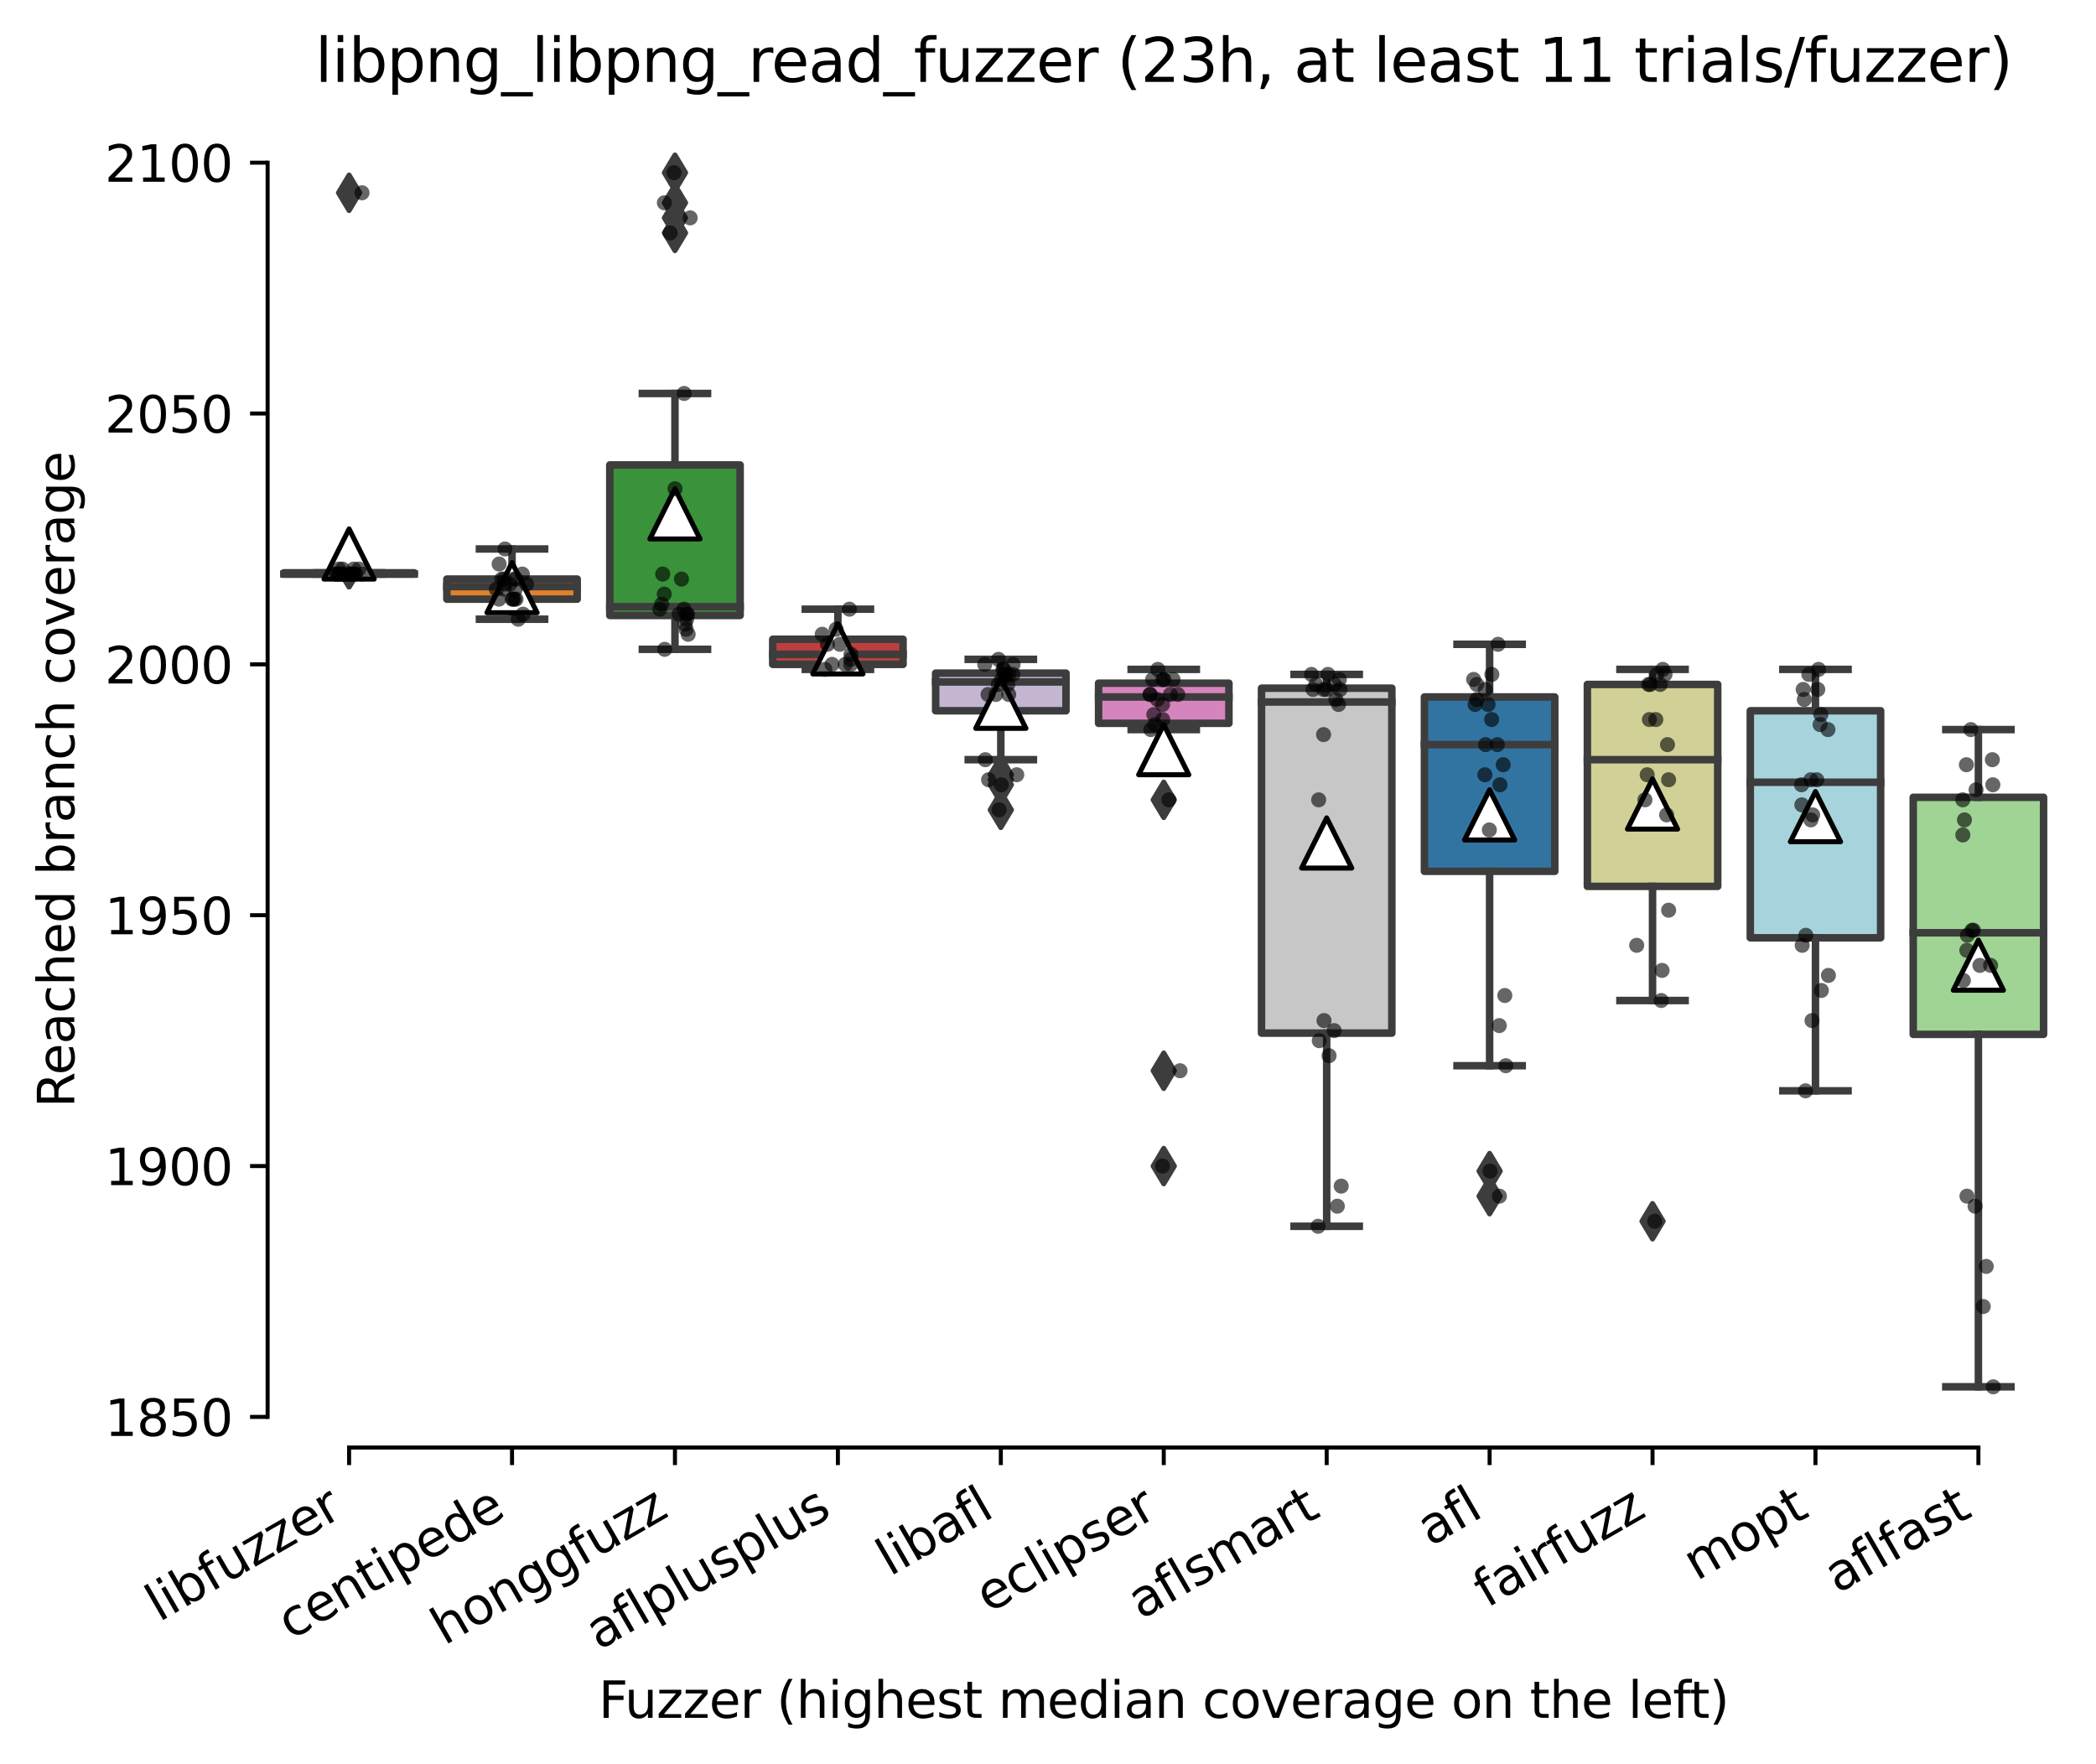 <?xml version="1.0" encoding="utf-8" standalone="no"?>
<!DOCTYPE svg PUBLIC "-//W3C//DTD SVG 1.1//EN"
  "http://www.w3.org/Graphics/SVG/1.1/DTD/svg11.dtd">
<svg xmlns:xlink="http://www.w3.org/1999/xlink" width="417.648pt" height="351.576pt" viewBox="0 0 417.648 351.576" xmlns="http://www.w3.org/2000/svg" version="1.1">
 <defs>
  <style type="text/css">*{stroke-linejoin: round; stroke-linecap: butt}</style>
 </defs>
 <g id="figure_1">
  <g id="patch_1">
   <path d="M 0 351.576 
L 417.648 351.576 
L 417.648 0 
L 0 0 
z
" style="fill: #ffffff"/>
  </g>
  <g id="axes_1">
   <g id="patch_2">
    <path d="M 53.328 288.43 
L 410.448 288.43 
L 410.448 22.318 
L 53.328 22.318 
z
" style="fill: #ffffff"/>
   </g>
   <g id="patch_3">
    <path d="M 56.575 114.388 
L 82.547 114.388 
L 82.547 114.138 
L 56.575 114.138 
L 56.575 114.388 
z
" clip-path="url(#p7bea268acc)" style="fill: #7f7f7f; stroke: #3d3d3d; stroke-width: 1.5; stroke-linejoin: miter"/>
   </g>
   <g id="patch_4">
    <path d="M 89.04 119.386 
L 115.012 119.386 
L 115.012 115.387 
L 89.04 115.387 
L 89.04 119.386 
z
" clip-path="url(#p7bea268acc)" style="fill: #e1812c; stroke: #3d3d3d; stroke-width: 1.5; stroke-linejoin: miter"/>
   </g>
   <g id="patch_5">
    <path d="M 121.506 122.635 
L 147.478 122.635 
L 147.478 92.645 
L 121.506 92.645 
L 121.506 122.635 
z
" clip-path="url(#p7bea268acc)" style="fill: #3a923a; stroke: #3d3d3d; stroke-width: 1.5; stroke-linejoin: miter"/>
   </g>
   <g id="patch_6">
    <path d="M 153.971 132.382 
L 179.943 132.382 
L 179.943 127.383 
L 153.971 127.383 
L 153.971 132.382 
z
" clip-path="url(#p7bea268acc)" style="fill: #c03d3e; stroke: #3d3d3d; stroke-width: 1.5; stroke-linejoin: miter"/>
   </g>
   <g id="patch_7">
    <path d="M 186.436 141.629 
L 212.409 141.629 
L 212.409 134.131 
L 186.436 134.131 
L 186.436 141.629 
z
" clip-path="url(#p7bea268acc)" style="fill: #c4b5d0; stroke: #3d3d3d; stroke-width: 1.5; stroke-linejoin: miter"/>
   </g>
   <g id="patch_8">
    <path d="M 218.902 144.128 
L 244.874 144.128 
L 244.874 136.13 
L 218.902 136.13 
L 218.902 144.128 
z
" clip-path="url(#p7bea268acc)" style="fill: #d684bd; stroke: #3d3d3d; stroke-width: 1.5; stroke-linejoin: miter"/>
   </g>
   <g id="patch_9">
    <path d="M 251.367 205.857 
L 277.34 205.857 
L 277.34 137.13 
L 251.367 137.13 
L 251.367 205.857 
z
" clip-path="url(#p7bea268acc)" style="fill: #c7c7c7; stroke: #3d3d3d; stroke-width: 1.5; stroke-linejoin: miter"/>
   </g>
   <g id="patch_10">
    <path d="M 283.833 173.618 
L 309.805 173.618 
L 309.805 138.88 
L 283.833 138.88 
L 283.833 173.618 
z
" clip-path="url(#p7bea268acc)" style="fill: #3274a1; stroke: #3d3d3d; stroke-width: 1.5; stroke-linejoin: miter"/>
   </g>
   <g id="patch_11">
    <path d="M 316.298 176.617 
L 342.271 176.617 
L 342.271 136.38 
L 316.298 136.38 
L 316.298 176.617 
z
" clip-path="url(#p7bea268acc)" style="fill: #d1d197; stroke: #3d3d3d; stroke-width: 1.5; stroke-linejoin: miter"/>
   </g>
   <g id="patch_12">
    <path d="M 348.764 186.864 
L 374.736 186.864 
L 374.736 141.629 
L 348.764 141.629 
L 348.764 186.864 
z
" clip-path="url(#p7bea268acc)" style="fill: #a7d4dc; stroke: #3d3d3d; stroke-width: 1.5; stroke-linejoin: miter"/>
   </g>
   <g id="patch_13">
    <path d="M 381.229 206.107 
L 407.202 206.107 
L 407.202 158.873 
L 381.229 158.873 
L 381.229 206.107 
z
" clip-path="url(#p7bea268acc)" style="fill: #9fd495; stroke: #3d3d3d; stroke-width: 1.5; stroke-linejoin: miter"/>
   </g>
   <g id="matplotlib.axis_1">
    <g id="xtick_1">
     <g id="line2d_1">
      <defs>
       <path id="m7634897dcc" d="M 0 0 
L 0 3.5 
" style="stroke: #000000; stroke-width: 0.8"/>
      </defs>
      <g>
       <use xlink:href="#m7634897dcc" x="69.561" y="288.43" style="stroke: #000000; stroke-width: 0.8"/>
      </g>
     </g>
     <g id="text_1">
      <!-- libfuzzer -->
      <g transform="translate(31.695 323.272) rotate(-30) scale(0.1 -0.1)">
       <defs>
        <path id="DejaVuSans-6c" d="M 603 4863 
L 1178 4863 
L 1178 0 
L 603 0 
L 603 4863 
z
" transform="scale(0.016)"/>
        <path id="DejaVuSans-69" d="M 603 3500 
L 1178 3500 
L 1178 0 
L 603 0 
L 603 3500 
z
M 603 4863 
L 1178 4863 
L 1178 4134 
L 603 4134 
L 603 4863 
z
" transform="scale(0.016)"/>
        <path id="DejaVuSans-62" d="M 3116 1747 
Q 3116 2381 2855 2742 
Q 2594 3103 2138 3103 
Q 1681 3103 1420 2742 
Q 1159 2381 1159 1747 
Q 1159 1113 1420 752 
Q 1681 391 2138 391 
Q 2594 391 2855 752 
Q 3116 1113 3116 1747 
z
M 1159 2969 
Q 1341 3281 1617 3432 
Q 1894 3584 2278 3584 
Q 2916 3584 3314 3078 
Q 3713 2572 3713 1747 
Q 3713 922 3314 415 
Q 2916 -91 2278 -91 
Q 1894 -91 1617 61 
Q 1341 213 1159 525 
L 1159 0 
L 581 0 
L 581 4863 
L 1159 4863 
L 1159 2969 
z
" transform="scale(0.016)"/>
        <path id="DejaVuSans-66" d="M 2375 4863 
L 2375 4384 
L 1825 4384 
Q 1516 4384 1395 4259 
Q 1275 4134 1275 3809 
L 1275 3500 
L 2222 3500 
L 2222 3053 
L 1275 3053 
L 1275 0 
L 697 0 
L 697 3053 
L 147 3053 
L 147 3500 
L 697 3500 
L 697 3744 
Q 697 4328 969 4595 
Q 1241 4863 1831 4863 
L 2375 4863 
z
" transform="scale(0.016)"/>
        <path id="DejaVuSans-75" d="M 544 1381 
L 544 3500 
L 1119 3500 
L 1119 1403 
Q 1119 906 1312 657 
Q 1506 409 1894 409 
Q 2359 409 2629 706 
Q 2900 1003 2900 1516 
L 2900 3500 
L 3475 3500 
L 3475 0 
L 2900 0 
L 2900 538 
Q 2691 219 2414 64 
Q 2138 -91 1772 -91 
Q 1169 -91 856 284 
Q 544 659 544 1381 
z
M 1991 3584 
L 1991 3584 
z
" transform="scale(0.016)"/>
        <path id="DejaVuSans-7a" d="M 353 3500 
L 3084 3500 
L 3084 2975 
L 922 459 
L 3084 459 
L 3084 0 
L 275 0 
L 275 525 
L 2438 3041 
L 353 3041 
L 353 3500 
z
" transform="scale(0.016)"/>
        <path id="DejaVuSans-65" d="M 3597 1894 
L 3597 1613 
L 953 1613 
Q 991 1019 1311 708 
Q 1631 397 2203 397 
Q 2534 397 2845 478 
Q 3156 559 3463 722 
L 3463 178 
Q 3153 47 2828 -22 
Q 2503 -91 2169 -91 
Q 1331 -91 842 396 
Q 353 884 353 1716 
Q 353 2575 817 3079 
Q 1281 3584 2069 3584 
Q 2775 3584 3186 3129 
Q 3597 2675 3597 1894 
z
M 3022 2063 
Q 3016 2534 2758 2815 
Q 2500 3097 2075 3097 
Q 1594 3097 1305 2825 
Q 1016 2553 972 2059 
L 3022 2063 
z
" transform="scale(0.016)"/>
        <path id="DejaVuSans-72" d="M 2631 2963 
Q 2534 3019 2420 3045 
Q 2306 3072 2169 3072 
Q 1681 3072 1420 2755 
Q 1159 2438 1159 1844 
L 1159 0 
L 581 0 
L 581 3500 
L 1159 3500 
L 1159 2956 
Q 1341 3275 1631 3429 
Q 1922 3584 2338 3584 
Q 2397 3584 2469 3576 
Q 2541 3569 2628 3553 
L 2631 2963 
z
" transform="scale(0.016)"/>
       </defs>
       <use xlink:href="#DejaVuSans-6c"/>
       <use xlink:href="#DejaVuSans-69" x="27.783"/>
       <use xlink:href="#DejaVuSans-62" x="55.566"/>
       <use xlink:href="#DejaVuSans-66" x="119.043"/>
       <use xlink:href="#DejaVuSans-75" x="154.248"/>
       <use xlink:href="#DejaVuSans-7a" x="217.627"/>
       <use xlink:href="#DejaVuSans-7a" x="270.117"/>
       <use xlink:href="#DejaVuSans-65" x="322.607"/>
       <use xlink:href="#DejaVuSans-72" x="384.131"/>
      </g>
     </g>
    </g>
    <g id="xtick_2">
     <g id="line2d_2">
      <g>
       <use xlink:href="#m7634897dcc" x="102.026" y="288.43" style="stroke: #000000; stroke-width: 0.8"/>
      </g>
     </g>
     <g id="text_2">
      <!-- centipede -->
      <g transform="translate(57.953 326.856) rotate(-30) scale(0.1 -0.1)">
       <defs>
        <path id="DejaVuSans-63" d="M 3122 3366 
L 3122 2828 
Q 2878 2963 2633 3030 
Q 2388 3097 2138 3097 
Q 1578 3097 1268 2742 
Q 959 2388 959 1747 
Q 959 1106 1268 751 
Q 1578 397 2138 397 
Q 2388 397 2633 464 
Q 2878 531 3122 666 
L 3122 134 
Q 2881 22 2623 -34 
Q 2366 -91 2075 -91 
Q 1284 -91 818 406 
Q 353 903 353 1747 
Q 353 2603 823 3093 
Q 1294 3584 2113 3584 
Q 2378 3584 2631 3529 
Q 2884 3475 3122 3366 
z
" transform="scale(0.016)"/>
        <path id="DejaVuSans-6e" d="M 3513 2113 
L 3513 0 
L 2938 0 
L 2938 2094 
Q 2938 2591 2744 2837 
Q 2550 3084 2163 3084 
Q 1697 3084 1428 2787 
Q 1159 2491 1159 1978 
L 1159 0 
L 581 0 
L 581 3500 
L 1159 3500 
L 1159 2956 
Q 1366 3272 1645 3428 
Q 1925 3584 2291 3584 
Q 2894 3584 3203 3211 
Q 3513 2838 3513 2113 
z
" transform="scale(0.016)"/>
        <path id="DejaVuSans-74" d="M 1172 4494 
L 1172 3500 
L 2356 3500 
L 2356 3053 
L 1172 3053 
L 1172 1153 
Q 1172 725 1289 603 
Q 1406 481 1766 481 
L 2356 481 
L 2356 0 
L 1766 0 
Q 1100 0 847 248 
Q 594 497 594 1153 
L 594 3053 
L 172 3053 
L 172 3500 
L 594 3500 
L 594 4494 
L 1172 4494 
z
" transform="scale(0.016)"/>
        <path id="DejaVuSans-70" d="M 1159 525 
L 1159 -1331 
L 581 -1331 
L 581 3500 
L 1159 3500 
L 1159 2969 
Q 1341 3281 1617 3432 
Q 1894 3584 2278 3584 
Q 2916 3584 3314 3078 
Q 3713 2572 3713 1747 
Q 3713 922 3314 415 
Q 2916 -91 2278 -91 
Q 1894 -91 1617 61 
Q 1341 213 1159 525 
z
M 3116 1747 
Q 3116 2381 2855 2742 
Q 2594 3103 2138 3103 
Q 1681 3103 1420 2742 
Q 1159 2381 1159 1747 
Q 1159 1113 1420 752 
Q 1681 391 2138 391 
Q 2594 391 2855 752 
Q 3116 1113 3116 1747 
z
" transform="scale(0.016)"/>
        <path id="DejaVuSans-64" d="M 2906 2969 
L 2906 4863 
L 3481 4863 
L 3481 0 
L 2906 0 
L 2906 525 
Q 2725 213 2448 61 
Q 2172 -91 1784 -91 
Q 1150 -91 751 415 
Q 353 922 353 1747 
Q 353 2572 751 3078 
Q 1150 3584 1784 3584 
Q 2172 3584 2448 3432 
Q 2725 3281 2906 2969 
z
M 947 1747 
Q 947 1113 1208 752 
Q 1469 391 1925 391 
Q 2381 391 2643 752 
Q 2906 1113 2906 1747 
Q 2906 2381 2643 2742 
Q 2381 3103 1925 3103 
Q 1469 3103 1208 2742 
Q 947 2381 947 1747 
z
" transform="scale(0.016)"/>
       </defs>
       <use xlink:href="#DejaVuSans-63"/>
       <use xlink:href="#DejaVuSans-65" x="54.98"/>
       <use xlink:href="#DejaVuSans-6e" x="116.504"/>
       <use xlink:href="#DejaVuSans-74" x="179.883"/>
       <use xlink:href="#DejaVuSans-69" x="219.092"/>
       <use xlink:href="#DejaVuSans-70" x="246.875"/>
       <use xlink:href="#DejaVuSans-65" x="310.352"/>
       <use xlink:href="#DejaVuSans-64" x="371.875"/>
       <use xlink:href="#DejaVuSans-65" x="435.352"/>
      </g>
     </g>
    </g>
    <g id="xtick_3">
     <g id="line2d_3">
      <g>
       <use xlink:href="#m7634897dcc" x="134.492" y="288.43" style="stroke: #000000; stroke-width: 0.8"/>
      </g>
     </g>
     <g id="text_3">
      <!-- honggfuzz -->
      <g transform="translate(88.553 327.933) rotate(-30) scale(0.1 -0.1)">
       <defs>
        <path id="DejaVuSans-68" d="M 3513 2113 
L 3513 0 
L 2938 0 
L 2938 2094 
Q 2938 2591 2744 2837 
Q 2550 3084 2163 3084 
Q 1697 3084 1428 2787 
Q 1159 2491 1159 1978 
L 1159 0 
L 581 0 
L 581 4863 
L 1159 4863 
L 1159 2956 
Q 1366 3272 1645 3428 
Q 1925 3584 2291 3584 
Q 2894 3584 3203 3211 
Q 3513 2838 3513 2113 
z
" transform="scale(0.016)"/>
        <path id="DejaVuSans-6f" d="M 1959 3097 
Q 1497 3097 1228 2736 
Q 959 2375 959 1747 
Q 959 1119 1226 758 
Q 1494 397 1959 397 
Q 2419 397 2687 759 
Q 2956 1122 2956 1747 
Q 2956 2369 2687 2733 
Q 2419 3097 1959 3097 
z
M 1959 3584 
Q 2709 3584 3137 3096 
Q 3566 2609 3566 1747 
Q 3566 888 3137 398 
Q 2709 -91 1959 -91 
Q 1206 -91 779 398 
Q 353 888 353 1747 
Q 353 2609 779 3096 
Q 1206 3584 1959 3584 
z
" transform="scale(0.016)"/>
        <path id="DejaVuSans-67" d="M 2906 1791 
Q 2906 2416 2648 2759 
Q 2391 3103 1925 3103 
Q 1463 3103 1205 2759 
Q 947 2416 947 1791 
Q 947 1169 1205 825 
Q 1463 481 1925 481 
Q 2391 481 2648 825 
Q 2906 1169 2906 1791 
z
M 3481 434 
Q 3481 -459 3084 -895 
Q 2688 -1331 1869 -1331 
Q 1566 -1331 1297 -1286 
Q 1028 -1241 775 -1147 
L 775 -588 
Q 1028 -725 1275 -790 
Q 1522 -856 1778 -856 
Q 2344 -856 2625 -561 
Q 2906 -266 2906 331 
L 2906 616 
Q 2728 306 2450 153 
Q 2172 0 1784 0 
Q 1141 0 747 490 
Q 353 981 353 1791 
Q 353 2603 747 3093 
Q 1141 3584 1784 3584 
Q 2172 3584 2450 3431 
Q 2728 3278 2906 2969 
L 2906 3500 
L 3481 3500 
L 3481 434 
z
" transform="scale(0.016)"/>
       </defs>
       <use xlink:href="#DejaVuSans-68"/>
       <use xlink:href="#DejaVuSans-6f" x="63.379"/>
       <use xlink:href="#DejaVuSans-6e" x="124.561"/>
       <use xlink:href="#DejaVuSans-67" x="187.939"/>
       <use xlink:href="#DejaVuSans-67" x="251.416"/>
       <use xlink:href="#DejaVuSans-66" x="314.893"/>
       <use xlink:href="#DejaVuSans-75" x="350.098"/>
       <use xlink:href="#DejaVuSans-7a" x="413.477"/>
       <use xlink:href="#DejaVuSans-7a" x="465.967"/>
      </g>
     </g>
    </g>
    <g id="xtick_4">
     <g id="line2d_4">
      <g>
       <use xlink:href="#m7634897dcc" x="166.957" y="288.43" style="stroke: #000000; stroke-width: 0.8"/>
      </g>
     </g>
     <g id="text_4">
      <!-- aflplusplus -->
      <g transform="translate(119.348 328.897) rotate(-30) scale(0.1 -0.1)">
       <defs>
        <path id="DejaVuSans-61" d="M 2194 1759 
Q 1497 1759 1228 1600 
Q 959 1441 959 1056 
Q 959 750 1161 570 
Q 1363 391 1709 391 
Q 2188 391 2477 730 
Q 2766 1069 2766 1631 
L 2766 1759 
L 2194 1759 
z
M 3341 1997 
L 3341 0 
L 2766 0 
L 2766 531 
Q 2569 213 2275 61 
Q 1981 -91 1556 -91 
Q 1019 -91 701 211 
Q 384 513 384 1019 
Q 384 1609 779 1909 
Q 1175 2209 1959 2209 
L 2766 2209 
L 2766 2266 
Q 2766 2663 2505 2880 
Q 2244 3097 1772 3097 
Q 1472 3097 1187 3025 
Q 903 2953 641 2809 
L 641 3341 
Q 956 3463 1253 3523 
Q 1550 3584 1831 3584 
Q 2591 3584 2966 3190 
Q 3341 2797 3341 1997 
z
" transform="scale(0.016)"/>
        <path id="DejaVuSans-73" d="M 2834 3397 
L 2834 2853 
Q 2591 2978 2328 3040 
Q 2066 3103 1784 3103 
Q 1356 3103 1142 2972 
Q 928 2841 928 2578 
Q 928 2378 1081 2264 
Q 1234 2150 1697 2047 
L 1894 2003 
Q 2506 1872 2764 1633 
Q 3022 1394 3022 966 
Q 3022 478 2636 193 
Q 2250 -91 1575 -91 
Q 1294 -91 989 -36 
Q 684 19 347 128 
L 347 722 
Q 666 556 975 473 
Q 1284 391 1588 391 
Q 1994 391 2212 530 
Q 2431 669 2431 922 
Q 2431 1156 2273 1281 
Q 2116 1406 1581 1522 
L 1381 1569 
Q 847 1681 609 1914 
Q 372 2147 372 2553 
Q 372 3047 722 3315 
Q 1072 3584 1716 3584 
Q 2034 3584 2315 3537 
Q 2597 3491 2834 3397 
z
" transform="scale(0.016)"/>
       </defs>
       <use xlink:href="#DejaVuSans-61"/>
       <use xlink:href="#DejaVuSans-66" x="61.279"/>
       <use xlink:href="#DejaVuSans-6c" x="96.484"/>
       <use xlink:href="#DejaVuSans-70" x="124.268"/>
       <use xlink:href="#DejaVuSans-6c" x="187.744"/>
       <use xlink:href="#DejaVuSans-75" x="215.527"/>
       <use xlink:href="#DejaVuSans-73" x="278.906"/>
       <use xlink:href="#DejaVuSans-70" x="331.006"/>
       <use xlink:href="#DejaVuSans-6c" x="394.482"/>
       <use xlink:href="#DejaVuSans-75" x="422.266"/>
       <use xlink:href="#DejaVuSans-73" x="485.645"/>
      </g>
     </g>
    </g>
    <g id="xtick_5">
     <g id="line2d_5">
      <g>
       <use xlink:href="#m7634897dcc" x="199.423" y="288.43" style="stroke: #000000; stroke-width: 0.8"/>
      </g>
     </g>
     <g id="text_5">
      <!-- libafl -->
      <g transform="translate(177.311 314.176) rotate(-30) scale(0.1 -0.1)">
       <use xlink:href="#DejaVuSans-6c"/>
       <use xlink:href="#DejaVuSans-69" x="27.783"/>
       <use xlink:href="#DejaVuSans-62" x="55.566"/>
       <use xlink:href="#DejaVuSans-61" x="119.043"/>
       <use xlink:href="#DejaVuSans-66" x="180.322"/>
       <use xlink:href="#DejaVuSans-6c" x="215.527"/>
      </g>
     </g>
    </g>
    <g id="xtick_6">
     <g id="line2d_6">
      <g>
       <use xlink:href="#m7634897dcc" x="231.888" y="288.43" style="stroke: #000000; stroke-width: 0.8"/>
      </g>
     </g>
     <g id="text_6">
      <!-- eclipser -->
      <g transform="translate(197.048 321.525) rotate(-30) scale(0.1 -0.1)">
       <use xlink:href="#DejaVuSans-65"/>
       <use xlink:href="#DejaVuSans-63" x="61.523"/>
       <use xlink:href="#DejaVuSans-6c" x="116.504"/>
       <use xlink:href="#DejaVuSans-69" x="144.287"/>
       <use xlink:href="#DejaVuSans-70" x="172.07"/>
       <use xlink:href="#DejaVuSans-73" x="235.547"/>
       <use xlink:href="#DejaVuSans-65" x="287.646"/>
       <use xlink:href="#DejaVuSans-72" x="349.17"/>
      </g>
     </g>
    </g>
    <g id="xtick_7">
     <g id="line2d_7">
      <g>
       <use xlink:href="#m7634897dcc" x="264.354" y="288.43" style="stroke: #000000; stroke-width: 0.8"/>
      </g>
     </g>
     <g id="text_7">
      <!-- aflsmart -->
      <g transform="translate(227.343 322.779) rotate(-30) scale(0.1 -0.1)">
       <defs>
        <path id="DejaVuSans-6d" d="M 3328 2828 
Q 3544 3216 3844 3400 
Q 4144 3584 4550 3584 
Q 5097 3584 5394 3201 
Q 5691 2819 5691 2113 
L 5691 0 
L 5113 0 
L 5113 2094 
Q 5113 2597 4934 2840 
Q 4756 3084 4391 3084 
Q 3944 3084 3684 2787 
Q 3425 2491 3425 1978 
L 3425 0 
L 2847 0 
L 2847 2094 
Q 2847 2600 2669 2842 
Q 2491 3084 2119 3084 
Q 1678 3084 1418 2786 
Q 1159 2488 1159 1978 
L 1159 0 
L 581 0 
L 581 3500 
L 1159 3500 
L 1159 2956 
Q 1356 3278 1631 3431 
Q 1906 3584 2284 3584 
Q 2666 3584 2933 3390 
Q 3200 3197 3328 2828 
z
" transform="scale(0.016)"/>
       </defs>
       <use xlink:href="#DejaVuSans-61"/>
       <use xlink:href="#DejaVuSans-66" x="61.279"/>
       <use xlink:href="#DejaVuSans-6c" x="96.484"/>
       <use xlink:href="#DejaVuSans-73" x="124.268"/>
       <use xlink:href="#DejaVuSans-6d" x="176.367"/>
       <use xlink:href="#DejaVuSans-61" x="273.779"/>
       <use xlink:href="#DejaVuSans-72" x="335.059"/>
       <use xlink:href="#DejaVuSans-74" x="376.172"/>
      </g>
     </g>
    </g>
    <g id="xtick_8">
     <g id="line2d_8">
      <g>
       <use xlink:href="#m7634897dcc" x="296.819" y="288.43" style="stroke: #000000; stroke-width: 0.8"/>
      </g>
     </g>
     <g id="text_8">
      <!-- afl -->
      <g transform="translate(285.017 308.224) rotate(-30) scale(0.1 -0.1)">
       <use xlink:href="#DejaVuSans-61"/>
       <use xlink:href="#DejaVuSans-66" x="61.279"/>
       <use xlink:href="#DejaVuSans-6c" x="96.484"/>
      </g>
     </g>
    </g>
    <g id="xtick_9">
     <g id="line2d_9">
      <g>
       <use xlink:href="#m7634897dcc" x="329.284" y="288.43" style="stroke: #000000; stroke-width: 0.8"/>
      </g>
     </g>
     <g id="text_9">
      <!-- fairfuzz -->
      <g transform="translate(296.295 320.457) rotate(-30) scale(0.1 -0.1)">
       <use xlink:href="#DejaVuSans-66"/>
       <use xlink:href="#DejaVuSans-61" x="35.205"/>
       <use xlink:href="#DejaVuSans-69" x="96.484"/>
       <use xlink:href="#DejaVuSans-72" x="124.268"/>
       <use xlink:href="#DejaVuSans-66" x="165.381"/>
       <use xlink:href="#DejaVuSans-75" x="200.586"/>
       <use xlink:href="#DejaVuSans-7a" x="263.965"/>
       <use xlink:href="#DejaVuSans-7a" x="316.455"/>
      </g>
     </g>
    </g>
    <g id="xtick_10">
     <g id="line2d_10">
      <g>
       <use xlink:href="#m7634897dcc" x="361.75" y="288.43" style="stroke: #000000; stroke-width: 0.8"/>
      </g>
     </g>
     <g id="text_10">
      <!-- mopt -->
      <g transform="translate(338.082 315.075) rotate(-30) scale(0.1 -0.1)">
       <use xlink:href="#DejaVuSans-6d"/>
       <use xlink:href="#DejaVuSans-6f" x="97.412"/>
       <use xlink:href="#DejaVuSans-70" x="158.594"/>
       <use xlink:href="#DejaVuSans-74" x="222.07"/>
      </g>
     </g>
    </g>
    <g id="xtick_11">
     <g id="line2d_11">
      <g>
       <use xlink:href="#m7634897dcc" x="394.215" y="288.43" style="stroke: #000000; stroke-width: 0.8"/>
      </g>
     </g>
     <g id="text_11">
      <!-- aflfast -->
      <g transform="translate(366.152 317.613) rotate(-30) scale(0.1 -0.1)">
       <use xlink:href="#DejaVuSans-61"/>
       <use xlink:href="#DejaVuSans-66" x="61.279"/>
       <use xlink:href="#DejaVuSans-6c" x="96.484"/>
       <use xlink:href="#DejaVuSans-66" x="124.268"/>
       <use xlink:href="#DejaVuSans-61" x="159.473"/>
       <use xlink:href="#DejaVuSans-73" x="220.752"/>
       <use xlink:href="#DejaVuSans-74" x="272.852"/>
      </g>
     </g>
    </g>
    <g id="text_12">
     <!-- Fuzzer (highest median coverage on the left) -->
     <g transform="translate(119.27 342.297) scale(0.1 -0.1)">
      <defs>
       <path id="DejaVuSans-46" d="M 628 4666 
L 3309 4666 
L 3309 4134 
L 1259 4134 
L 1259 2759 
L 3109 2759 
L 3109 2228 
L 1259 2228 
L 1259 0 
L 628 0 
L 628 4666 
z
" transform="scale(0.016)"/>
       <path id="DejaVuSans-20" transform="scale(0.016)"/>
       <path id="DejaVuSans-28" d="M 1984 4856 
Q 1566 4138 1362 3434 
Q 1159 2731 1159 2009 
Q 1159 1288 1364 580 
Q 1569 -128 1984 -844 
L 1484 -844 
Q 1016 -109 783 600 
Q 550 1309 550 2009 
Q 550 2706 781 3412 
Q 1013 4119 1484 4856 
L 1984 4856 
z
" transform="scale(0.016)"/>
       <path id="DejaVuSans-76" d="M 191 3500 
L 800 3500 
L 1894 563 
L 2988 3500 
L 3597 3500 
L 2284 0 
L 1503 0 
L 191 3500 
z
" transform="scale(0.016)"/>
       <path id="DejaVuSans-29" d="M 513 4856 
L 1013 4856 
Q 1481 4119 1714 3412 
Q 1947 2706 1947 2009 
Q 1947 1309 1714 600 
Q 1481 -109 1013 -844 
L 513 -844 
Q 928 -128 1133 580 
Q 1338 1288 1338 2009 
Q 1338 2731 1133 3434 
Q 928 4138 513 4856 
z
" transform="scale(0.016)"/>
      </defs>
      <use xlink:href="#DejaVuSans-46"/>
      <use xlink:href="#DejaVuSans-75" x="52.02"/>
      <use xlink:href="#DejaVuSans-7a" x="115.398"/>
      <use xlink:href="#DejaVuSans-7a" x="167.889"/>
      <use xlink:href="#DejaVuSans-65" x="220.379"/>
      <use xlink:href="#DejaVuSans-72" x="281.902"/>
      <use xlink:href="#DejaVuSans-20" x="323.016"/>
      <use xlink:href="#DejaVuSans-28" x="354.803"/>
      <use xlink:href="#DejaVuSans-68" x="393.816"/>
      <use xlink:href="#DejaVuSans-69" x="457.195"/>
      <use xlink:href="#DejaVuSans-67" x="484.979"/>
      <use xlink:href="#DejaVuSans-68" x="548.455"/>
      <use xlink:href="#DejaVuSans-65" x="611.834"/>
      <use xlink:href="#DejaVuSans-73" x="673.357"/>
      <use xlink:href="#DejaVuSans-74" x="725.457"/>
      <use xlink:href="#DejaVuSans-20" x="764.666"/>
      <use xlink:href="#DejaVuSans-6d" x="796.453"/>
      <use xlink:href="#DejaVuSans-65" x="893.865"/>
      <use xlink:href="#DejaVuSans-64" x="955.389"/>
      <use xlink:href="#DejaVuSans-69" x="1018.865"/>
      <use xlink:href="#DejaVuSans-61" x="1046.648"/>
      <use xlink:href="#DejaVuSans-6e" x="1107.928"/>
      <use xlink:href="#DejaVuSans-20" x="1171.307"/>
      <use xlink:href="#DejaVuSans-63" x="1203.094"/>
      <use xlink:href="#DejaVuSans-6f" x="1258.074"/>
      <use xlink:href="#DejaVuSans-76" x="1319.256"/>
      <use xlink:href="#DejaVuSans-65" x="1378.436"/>
      <use xlink:href="#DejaVuSans-72" x="1439.959"/>
      <use xlink:href="#DejaVuSans-61" x="1481.072"/>
      <use xlink:href="#DejaVuSans-67" x="1542.352"/>
      <use xlink:href="#DejaVuSans-65" x="1605.828"/>
      <use xlink:href="#DejaVuSans-20" x="1667.352"/>
      <use xlink:href="#DejaVuSans-6f" x="1699.139"/>
      <use xlink:href="#DejaVuSans-6e" x="1760.32"/>
      <use xlink:href="#DejaVuSans-20" x="1823.699"/>
      <use xlink:href="#DejaVuSans-74" x="1855.486"/>
      <use xlink:href="#DejaVuSans-68" x="1894.695"/>
      <use xlink:href="#DejaVuSans-65" x="1958.074"/>
      <use xlink:href="#DejaVuSans-20" x="2019.598"/>
      <use xlink:href="#DejaVuSans-6c" x="2051.385"/>
      <use xlink:href="#DejaVuSans-65" x="2079.168"/>
      <use xlink:href="#DejaVuSans-66" x="2140.691"/>
      <use xlink:href="#DejaVuSans-74" x="2174.146"/>
      <use xlink:href="#DejaVuSans-29" x="2213.355"/>
     </g>
    </g>
   </g>
   <g id="matplotlib.axis_2">
    <g id="ytick_1">
     <g id="line2d_12">
      <defs>
       <path id="m0f37555632" d="M 0 0 
L -3.5 0 
" style="stroke: #000000; stroke-width: 0.8"/>
      </defs>
      <g>
       <use xlink:href="#m0f37555632" x="53.328" y="282.332" style="stroke: #000000; stroke-width: 0.8"/>
      </g>
     </g>
     <g id="text_13">
      <!-- 1850 -->
      <g transform="translate(20.878 286.131) scale(0.1 -0.1)">
       <defs>
        <path id="DejaVuSans-31" d="M 794 531 
L 1825 531 
L 1825 4091 
L 703 3866 
L 703 4441 
L 1819 4666 
L 2450 4666 
L 2450 531 
L 3481 531 
L 3481 0 
L 794 0 
L 794 531 
z
" transform="scale(0.016)"/>
        <path id="DejaVuSans-38" d="M 2034 2216 
Q 1584 2216 1326 1975 
Q 1069 1734 1069 1313 
Q 1069 891 1326 650 
Q 1584 409 2034 409 
Q 2484 409 2743 651 
Q 3003 894 3003 1313 
Q 3003 1734 2745 1975 
Q 2488 2216 2034 2216 
z
M 1403 2484 
Q 997 2584 770 2862 
Q 544 3141 544 3541 
Q 544 4100 942 4425 
Q 1341 4750 2034 4750 
Q 2731 4750 3128 4425 
Q 3525 4100 3525 3541 
Q 3525 3141 3298 2862 
Q 3072 2584 2669 2484 
Q 3125 2378 3379 2068 
Q 3634 1759 3634 1313 
Q 3634 634 3220 271 
Q 2806 -91 2034 -91 
Q 1263 -91 848 271 
Q 434 634 434 1313 
Q 434 1759 690 2068 
Q 947 2378 1403 2484 
z
M 1172 3481 
Q 1172 3119 1398 2916 
Q 1625 2713 2034 2713 
Q 2441 2713 2670 2916 
Q 2900 3119 2900 3481 
Q 2900 3844 2670 4047 
Q 2441 4250 2034 4250 
Q 1625 4250 1398 4047 
Q 1172 3844 1172 3481 
z
" transform="scale(0.016)"/>
        <path id="DejaVuSans-35" d="M 691 4666 
L 3169 4666 
L 3169 4134 
L 1269 4134 
L 1269 2991 
Q 1406 3038 1543 3061 
Q 1681 3084 1819 3084 
Q 2600 3084 3056 2656 
Q 3513 2228 3513 1497 
Q 3513 744 3044 326 
Q 2575 -91 1722 -91 
Q 1428 -91 1123 -41 
Q 819 9 494 109 
L 494 744 
Q 775 591 1075 516 
Q 1375 441 1709 441 
Q 2250 441 2565 725 
Q 2881 1009 2881 1497 
Q 2881 1984 2565 2268 
Q 2250 2553 1709 2553 
Q 1456 2553 1204 2497 
Q 953 2441 691 2322 
L 691 4666 
z
" transform="scale(0.016)"/>
        <path id="DejaVuSans-30" d="M 2034 4250 
Q 1547 4250 1301 3770 
Q 1056 3291 1056 2328 
Q 1056 1369 1301 889 
Q 1547 409 2034 409 
Q 2525 409 2770 889 
Q 3016 1369 3016 2328 
Q 3016 3291 2770 3770 
Q 2525 4250 2034 4250 
z
M 2034 4750 
Q 2819 4750 3233 4129 
Q 3647 3509 3647 2328 
Q 3647 1150 3233 529 
Q 2819 -91 2034 -91 
Q 1250 -91 836 529 
Q 422 1150 422 2328 
Q 422 3509 836 4129 
Q 1250 4750 2034 4750 
z
" transform="scale(0.016)"/>
       </defs>
       <use xlink:href="#DejaVuSans-31"/>
       <use xlink:href="#DejaVuSans-38" x="63.623"/>
       <use xlink:href="#DejaVuSans-35" x="127.246"/>
       <use xlink:href="#DejaVuSans-30" x="190.869"/>
      </g>
     </g>
    </g>
    <g id="ytick_2">
     <g id="line2d_13">
      <g>
       <use xlink:href="#m0f37555632" x="53.328" y="232.349" style="stroke: #000000; stroke-width: 0.8"/>
      </g>
     </g>
     <g id="text_14">
      <!-- 1900 -->
      <g transform="translate(20.878 236.148) scale(0.1 -0.1)">
       <defs>
        <path id="DejaVuSans-39" d="M 703 97 
L 703 672 
Q 941 559 1184 500 
Q 1428 441 1663 441 
Q 2288 441 2617 861 
Q 2947 1281 2994 2138 
Q 2813 1869 2534 1725 
Q 2256 1581 1919 1581 
Q 1219 1581 811 2004 
Q 403 2428 403 3163 
Q 403 3881 828 4315 
Q 1253 4750 1959 4750 
Q 2769 4750 3195 4129 
Q 3622 3509 3622 2328 
Q 3622 1225 3098 567 
Q 2575 -91 1691 -91 
Q 1453 -91 1209 -44 
Q 966 3 703 97 
z
M 1959 2075 
Q 2384 2075 2632 2365 
Q 2881 2656 2881 3163 
Q 2881 3666 2632 3958 
Q 2384 4250 1959 4250 
Q 1534 4250 1286 3958 
Q 1038 3666 1038 3163 
Q 1038 2656 1286 2365 
Q 1534 2075 1959 2075 
z
" transform="scale(0.016)"/>
       </defs>
       <use xlink:href="#DejaVuSans-31"/>
       <use xlink:href="#DejaVuSans-39" x="63.623"/>
       <use xlink:href="#DejaVuSans-30" x="127.246"/>
       <use xlink:href="#DejaVuSans-30" x="190.869"/>
      </g>
     </g>
    </g>
    <g id="ytick_3">
     <g id="line2d_14">
      <g>
       <use xlink:href="#m0f37555632" x="53.328" y="182.365" style="stroke: #000000; stroke-width: 0.8"/>
      </g>
     </g>
     <g id="text_15">
      <!-- 1950 -->
      <g transform="translate(20.878 186.164) scale(0.1 -0.1)">
       <use xlink:href="#DejaVuSans-31"/>
       <use xlink:href="#DejaVuSans-39" x="63.623"/>
       <use xlink:href="#DejaVuSans-35" x="127.246"/>
       <use xlink:href="#DejaVuSans-30" x="190.869"/>
      </g>
     </g>
    </g>
    <g id="ytick_4">
     <g id="line2d_15">
      <g>
       <use xlink:href="#m0f37555632" x="53.328" y="132.382" style="stroke: #000000; stroke-width: 0.8"/>
      </g>
     </g>
     <g id="text_16">
      <!-- 2000 -->
      <g transform="translate(20.878 136.181) scale(0.1 -0.1)">
       <defs>
        <path id="DejaVuSans-32" d="M 1228 531 
L 3431 531 
L 3431 0 
L 469 0 
L 469 531 
Q 828 903 1448 1529 
Q 2069 2156 2228 2338 
Q 2531 2678 2651 2914 
Q 2772 3150 2772 3378 
Q 2772 3750 2511 3984 
Q 2250 4219 1831 4219 
Q 1534 4219 1204 4116 
Q 875 4013 500 3803 
L 500 4441 
Q 881 4594 1212 4672 
Q 1544 4750 1819 4750 
Q 2544 4750 2975 4387 
Q 3406 4025 3406 3419 
Q 3406 3131 3298 2873 
Q 3191 2616 2906 2266 
Q 2828 2175 2409 1742 
Q 1991 1309 1228 531 
z
" transform="scale(0.016)"/>
       </defs>
       <use xlink:href="#DejaVuSans-32"/>
       <use xlink:href="#DejaVuSans-30" x="63.623"/>
       <use xlink:href="#DejaVuSans-30" x="127.246"/>
       <use xlink:href="#DejaVuSans-30" x="190.869"/>
      </g>
     </g>
    </g>
    <g id="ytick_5">
     <g id="line2d_16">
      <g>
       <use xlink:href="#m0f37555632" x="53.328" y="82.398" style="stroke: #000000; stroke-width: 0.8"/>
      </g>
     </g>
     <g id="text_17">
      <!-- 2050 -->
      <g transform="translate(20.878 86.197) scale(0.1 -0.1)">
       <use xlink:href="#DejaVuSans-32"/>
       <use xlink:href="#DejaVuSans-30" x="63.623"/>
       <use xlink:href="#DejaVuSans-35" x="127.246"/>
       <use xlink:href="#DejaVuSans-30" x="190.869"/>
      </g>
     </g>
    </g>
    <g id="ytick_6">
     <g id="line2d_17">
      <g>
       <use xlink:href="#m0f37555632" x="53.328" y="32.415" style="stroke: #000000; stroke-width: 0.8"/>
      </g>
     </g>
     <g id="text_18">
      <!-- 2100 -->
      <g transform="translate(20.878 36.214) scale(0.1 -0.1)">
       <use xlink:href="#DejaVuSans-32"/>
       <use xlink:href="#DejaVuSans-31" x="63.623"/>
       <use xlink:href="#DejaVuSans-30" x="127.246"/>
       <use xlink:href="#DejaVuSans-30" x="190.869"/>
      </g>
     </g>
    </g>
    <g id="text_19">
     <!-- Reached branch coverage -->
     <g transform="translate(14.798 220.706) rotate(-90) scale(0.1 -0.1)">
      <defs>
       <path id="DejaVuSans-52" d="M 2841 2188 
Q 3044 2119 3236 1894 
Q 3428 1669 3622 1275 
L 4263 0 
L 3584 0 
L 2988 1197 
Q 2756 1666 2539 1819 
Q 2322 1972 1947 1972 
L 1259 1972 
L 1259 0 
L 628 0 
L 628 4666 
L 2053 4666 
Q 2853 4666 3247 4331 
Q 3641 3997 3641 3322 
Q 3641 2881 3436 2590 
Q 3231 2300 2841 2188 
z
M 1259 4147 
L 1259 2491 
L 2053 2491 
Q 2509 2491 2742 2702 
Q 2975 2913 2975 3322 
Q 2975 3731 2742 3939 
Q 2509 4147 2053 4147 
L 1259 4147 
z
" transform="scale(0.016)"/>
      </defs>
      <use xlink:href="#DejaVuSans-52"/>
      <use xlink:href="#DejaVuSans-65" x="64.982"/>
      <use xlink:href="#DejaVuSans-61" x="126.506"/>
      <use xlink:href="#DejaVuSans-63" x="187.785"/>
      <use xlink:href="#DejaVuSans-68" x="242.766"/>
      <use xlink:href="#DejaVuSans-65" x="306.145"/>
      <use xlink:href="#DejaVuSans-64" x="367.668"/>
      <use xlink:href="#DejaVuSans-20" x="431.145"/>
      <use xlink:href="#DejaVuSans-62" x="462.932"/>
      <use xlink:href="#DejaVuSans-72" x="526.408"/>
      <use xlink:href="#DejaVuSans-61" x="567.521"/>
      <use xlink:href="#DejaVuSans-6e" x="628.801"/>
      <use xlink:href="#DejaVuSans-63" x="692.18"/>
      <use xlink:href="#DejaVuSans-68" x="747.16"/>
      <use xlink:href="#DejaVuSans-20" x="810.539"/>
      <use xlink:href="#DejaVuSans-63" x="842.326"/>
      <use xlink:href="#DejaVuSans-6f" x="897.307"/>
      <use xlink:href="#DejaVuSans-76" x="958.488"/>
      <use xlink:href="#DejaVuSans-65" x="1017.668"/>
      <use xlink:href="#DejaVuSans-72" x="1079.191"/>
      <use xlink:href="#DejaVuSans-61" x="1120.305"/>
      <use xlink:href="#DejaVuSans-67" x="1181.584"/>
      <use xlink:href="#DejaVuSans-65" x="1245.061"/>
     </g>
    </g>
   </g>
   <g id="line2d_18">
    <path d="M 69.561 114.388 
L 69.561 114.388 
" clip-path="url(#p7bea268acc)" style="fill: none; stroke: #3d3d3d; stroke-width: 1.5; stroke-linecap: square"/>
   </g>
   <g id="line2d_19">
    <path d="M 69.561 114.138 
L 69.561 114.138 
" clip-path="url(#p7bea268acc)" style="fill: none; stroke: #3d3d3d; stroke-width: 1.5; stroke-linecap: square"/>
   </g>
   <g id="line2d_20">
    <path d="M 63.068 114.388 
L 76.054 114.388 
" clip-path="url(#p7bea268acc)" style="fill: none; stroke: #3d3d3d; stroke-width: 1.5; stroke-linecap: square"/>
   </g>
   <g id="line2d_21">
    <path d="M 63.068 114.138 
L 76.054 114.138 
" clip-path="url(#p7bea268acc)" style="fill: none; stroke: #3d3d3d; stroke-width: 1.5; stroke-linecap: square"/>
   </g>
   <g id="line2d_22">
    <defs>
     <path id="m1d53812226" d="M -0 3.536 
L 2.121 0 
L -0 -3.536 
L -2.121 -0 
z
" style="stroke: #3d3d3d; stroke-linejoin: miter"/>
    </defs>
    <g clip-path="url(#p7bea268acc)">
     <use xlink:href="#m1d53812226" x="69.561" y="113.388" style="fill: #3d3d3d; stroke: #3d3d3d; stroke-linejoin: miter"/>
     <use xlink:href="#m1d53812226" x="69.561" y="113.388" style="fill: #3d3d3d; stroke: #3d3d3d; stroke-linejoin: miter"/>
     <use xlink:href="#m1d53812226" x="69.561" y="113.388" style="fill: #3d3d3d; stroke: #3d3d3d; stroke-linejoin: miter"/>
     <use xlink:href="#m1d53812226" x="69.561" y="113.388" style="fill: #3d3d3d; stroke: #3d3d3d; stroke-linejoin: miter"/>
     <use xlink:href="#m1d53812226" x="69.561" y="38.413" style="fill: #3d3d3d; stroke: #3d3d3d; stroke-linejoin: miter"/>
    </g>
   </g>
   <g id="line2d_23">
    <path d="M 102.026 119.386 
L 102.026 123.385 
" clip-path="url(#p7bea268acc)" style="fill: none; stroke: #3d3d3d; stroke-width: 1.5; stroke-linecap: square"/>
   </g>
   <g id="line2d_24">
    <path d="M 102.026 115.387 
L 102.026 109.389 
" clip-path="url(#p7bea268acc)" style="fill: none; stroke: #3d3d3d; stroke-width: 1.5; stroke-linecap: square"/>
   </g>
   <g id="line2d_25">
    <path d="M 95.533 123.385 
L 108.519 123.385 
" clip-path="url(#p7bea268acc)" style="fill: none; stroke: #3d3d3d; stroke-width: 1.5; stroke-linecap: square"/>
   </g>
   <g id="line2d_26">
    <path d="M 95.533 109.389 
L 108.519 109.389 
" clip-path="url(#p7bea268acc)" style="fill: none; stroke: #3d3d3d; stroke-width: 1.5; stroke-linecap: square"/>
   </g>
   <g id="line2d_27"/>
   <g id="line2d_28">
    <path d="M 134.492 122.635 
L 134.492 129.383 
" clip-path="url(#p7bea268acc)" style="fill: none; stroke: #3d3d3d; stroke-width: 1.5; stroke-linecap: square"/>
   </g>
   <g id="line2d_29">
    <path d="M 134.492 92.645 
L 134.492 78.4 
" clip-path="url(#p7bea268acc)" style="fill: none; stroke: #3d3d3d; stroke-width: 1.5; stroke-linecap: square"/>
   </g>
   <g id="line2d_30">
    <path d="M 127.999 129.383 
L 140.985 129.383 
" clip-path="url(#p7bea268acc)" style="fill: none; stroke: #3d3d3d; stroke-width: 1.5; stroke-linecap: square"/>
   </g>
   <g id="line2d_31">
    <path d="M 127.999 78.4 
L 140.985 78.4 
" clip-path="url(#p7bea268acc)" style="fill: none; stroke: #3d3d3d; stroke-width: 1.5; stroke-linecap: square"/>
   </g>
   <g id="line2d_32">
    <g clip-path="url(#p7bea268acc)">
     <use xlink:href="#m1d53812226" x="134.492" y="46.41" style="fill: #3d3d3d; stroke: #3d3d3d; stroke-linejoin: miter"/>
     <use xlink:href="#m1d53812226" x="134.492" y="40.412" style="fill: #3d3d3d; stroke: #3d3d3d; stroke-linejoin: miter"/>
     <use xlink:href="#m1d53812226" x="134.492" y="34.414" style="fill: #3d3d3d; stroke: #3d3d3d; stroke-linejoin: miter"/>
     <use xlink:href="#m1d53812226" x="134.492" y="43.411" style="fill: #3d3d3d; stroke: #3d3d3d; stroke-linejoin: miter"/>
    </g>
   </g>
   <g id="line2d_33">
    <path d="M 166.957 132.382 
L 166.957 133.381 
" clip-path="url(#p7bea268acc)" style="fill: none; stroke: #3d3d3d; stroke-width: 1.5; stroke-linecap: square"/>
   </g>
   <g id="line2d_34">
    <path d="M 166.957 127.383 
L 166.957 121.385 
" clip-path="url(#p7bea268acc)" style="fill: none; stroke: #3d3d3d; stroke-width: 1.5; stroke-linecap: square"/>
   </g>
   <g id="line2d_35">
    <path d="M 160.464 133.381 
L 173.45 133.381 
" clip-path="url(#p7bea268acc)" style="fill: none; stroke: #3d3d3d; stroke-width: 1.5; stroke-linecap: square"/>
   </g>
   <g id="line2d_36">
    <path d="M 160.464 121.385 
L 173.45 121.385 
" clip-path="url(#p7bea268acc)" style="fill: none; stroke: #3d3d3d; stroke-width: 1.5; stroke-linecap: square"/>
   </g>
   <g id="line2d_37"/>
   <g id="line2d_38">
    <path d="M 199.423 141.629 
L 199.423 151.375 
" clip-path="url(#p7bea268acc)" style="fill: none; stroke: #3d3d3d; stroke-width: 1.5; stroke-linecap: square"/>
   </g>
   <g id="line2d_39">
    <path d="M 199.423 134.131 
L 199.423 131.382 
" clip-path="url(#p7bea268acc)" style="fill: none; stroke: #3d3d3d; stroke-width: 1.5; stroke-linecap: square"/>
   </g>
   <g id="line2d_40">
    <path d="M 192.93 151.375 
L 205.916 151.375 
" clip-path="url(#p7bea268acc)" style="fill: none; stroke: #3d3d3d; stroke-width: 1.5; stroke-linecap: square"/>
   </g>
   <g id="line2d_41">
    <path d="M 192.93 131.382 
L 205.916 131.382 
" clip-path="url(#p7bea268acc)" style="fill: none; stroke: #3d3d3d; stroke-width: 1.5; stroke-linecap: square"/>
   </g>
   <g id="line2d_42">
    <g clip-path="url(#p7bea268acc)">
     <use xlink:href="#m1d53812226" x="199.423" y="156.374" style="fill: #3d3d3d; stroke: #3d3d3d; stroke-linejoin: miter"/>
     <use xlink:href="#m1d53812226" x="199.423" y="154.374" style="fill: #3d3d3d; stroke: #3d3d3d; stroke-linejoin: miter"/>
     <use xlink:href="#m1d53812226" x="199.423" y="155.374" style="fill: #3d3d3d; stroke: #3d3d3d; stroke-linejoin: miter"/>
     <use xlink:href="#m1d53812226" x="199.423" y="161.372" style="fill: #3d3d3d; stroke: #3d3d3d; stroke-linejoin: miter"/>
    </g>
   </g>
   <g id="line2d_43">
    <path d="M 231.888 144.128 
L 231.888 145.377 
" clip-path="url(#p7bea268acc)" style="fill: none; stroke: #3d3d3d; stroke-width: 1.5; stroke-linecap: square"/>
   </g>
   <g id="line2d_44">
    <path d="M 231.888 136.13 
L 231.888 133.381 
" clip-path="url(#p7bea268acc)" style="fill: none; stroke: #3d3d3d; stroke-width: 1.5; stroke-linecap: square"/>
   </g>
   <g id="line2d_45">
    <path d="M 225.395 145.377 
L 238.381 145.377 
" clip-path="url(#p7bea268acc)" style="fill: none; stroke: #3d3d3d; stroke-width: 1.5; stroke-linecap: square"/>
   </g>
   <g id="line2d_46">
    <path d="M 225.395 133.381 
L 238.381 133.381 
" clip-path="url(#p7bea268acc)" style="fill: none; stroke: #3d3d3d; stroke-width: 1.5; stroke-linecap: square"/>
   </g>
   <g id="line2d_47">
    <g clip-path="url(#p7bea268acc)">
     <use xlink:href="#m1d53812226" x="231.888" y="159.373" style="fill: #3d3d3d; stroke: #3d3d3d; stroke-linejoin: miter"/>
     <use xlink:href="#m1d53812226" x="231.888" y="232.349" style="fill: #3d3d3d; stroke: #3d3d3d; stroke-linejoin: miter"/>
     <use xlink:href="#m1d53812226" x="231.888" y="213.355" style="fill: #3d3d3d; stroke: #3d3d3d; stroke-linejoin: miter"/>
    </g>
   </g>
   <g id="line2d_48">
    <path d="M 264.354 205.857 
L 264.354 244.345 
" clip-path="url(#p7bea268acc)" style="fill: none; stroke: #3d3d3d; stroke-width: 1.5; stroke-linecap: square"/>
   </g>
   <g id="line2d_49">
    <path d="M 264.354 137.13 
L 264.354 134.381 
" clip-path="url(#p7bea268acc)" style="fill: none; stroke: #3d3d3d; stroke-width: 1.5; stroke-linecap: square"/>
   </g>
   <g id="line2d_50">
    <path d="M 257.86 244.345 
L 270.847 244.345 
" clip-path="url(#p7bea268acc)" style="fill: none; stroke: #3d3d3d; stroke-width: 1.5; stroke-linecap: square"/>
   </g>
   <g id="line2d_51">
    <path d="M 257.86 134.381 
L 270.847 134.381 
" clip-path="url(#p7bea268acc)" style="fill: none; stroke: #3d3d3d; stroke-width: 1.5; stroke-linecap: square"/>
   </g>
   <g id="line2d_52"/>
   <g id="line2d_53">
    <path d="M 296.819 173.618 
L 296.819 212.355 
" clip-path="url(#p7bea268acc)" style="fill: none; stroke: #3d3d3d; stroke-width: 1.5; stroke-linecap: square"/>
   </g>
   <g id="line2d_54">
    <path d="M 296.819 138.88 
L 296.819 128.383 
" clip-path="url(#p7bea268acc)" style="fill: none; stroke: #3d3d3d; stroke-width: 1.5; stroke-linecap: square"/>
   </g>
   <g id="line2d_55">
    <path d="M 290.326 212.355 
L 303.312 212.355 
" clip-path="url(#p7bea268acc)" style="fill: none; stroke: #3d3d3d; stroke-width: 1.5; stroke-linecap: square"/>
   </g>
   <g id="line2d_56">
    <path d="M 290.326 128.383 
L 303.312 128.383 
" clip-path="url(#p7bea268acc)" style="fill: none; stroke: #3d3d3d; stroke-width: 1.5; stroke-linecap: square"/>
   </g>
   <g id="line2d_57">
    <g clip-path="url(#p7bea268acc)">
     <use xlink:href="#m1d53812226" x="296.819" y="233.348" style="fill: #3d3d3d; stroke: #3d3d3d; stroke-linejoin: miter"/>
     <use xlink:href="#m1d53812226" x="296.819" y="238.347" style="fill: #3d3d3d; stroke: #3d3d3d; stroke-linejoin: miter"/>
    </g>
   </g>
   <g id="line2d_58">
    <path d="M 329.284 176.617 
L 329.284 199.36 
" clip-path="url(#p7bea268acc)" style="fill: none; stroke: #3d3d3d; stroke-width: 1.5; stroke-linecap: square"/>
   </g>
   <g id="line2d_59">
    <path d="M 329.284 136.38 
L 329.284 133.381 
" clip-path="url(#p7bea268acc)" style="fill: none; stroke: #3d3d3d; stroke-width: 1.5; stroke-linecap: square"/>
   </g>
   <g id="line2d_60">
    <path d="M 322.791 199.36 
L 335.778 199.36 
" clip-path="url(#p7bea268acc)" style="fill: none; stroke: #3d3d3d; stroke-width: 1.5; stroke-linecap: square"/>
   </g>
   <g id="line2d_61">
    <path d="M 322.791 133.381 
L 335.778 133.381 
" clip-path="url(#p7bea268acc)" style="fill: none; stroke: #3d3d3d; stroke-width: 1.5; stroke-linecap: square"/>
   </g>
   <g id="line2d_62">
    <g clip-path="url(#p7bea268acc)">
     <use xlink:href="#m1d53812226" x="329.284" y="243.345" style="fill: #3d3d3d; stroke: #3d3d3d; stroke-linejoin: miter"/>
    </g>
   </g>
   <g id="line2d_63">
    <path d="M 361.75 186.864 
L 361.75 217.354 
" clip-path="url(#p7bea268acc)" style="fill: none; stroke: #3d3d3d; stroke-width: 1.5; stroke-linecap: square"/>
   </g>
   <g id="line2d_64">
    <path d="M 361.75 141.629 
L 361.75 133.381 
" clip-path="url(#p7bea268acc)" style="fill: none; stroke: #3d3d3d; stroke-width: 1.5; stroke-linecap: square"/>
   </g>
   <g id="line2d_65">
    <path d="M 355.257 217.354 
L 368.243 217.354 
" clip-path="url(#p7bea268acc)" style="fill: none; stroke: #3d3d3d; stroke-width: 1.5; stroke-linecap: square"/>
   </g>
   <g id="line2d_66">
    <path d="M 355.257 133.381 
L 368.243 133.381 
" clip-path="url(#p7bea268acc)" style="fill: none; stroke: #3d3d3d; stroke-width: 1.5; stroke-linecap: square"/>
   </g>
   <g id="line2d_67"/>
   <g id="line2d_68">
    <path d="M 394.215 206.107 
L 394.215 276.334 
" clip-path="url(#p7bea268acc)" style="fill: none; stroke: #3d3d3d; stroke-width: 1.5; stroke-linecap: square"/>
   </g>
   <g id="line2d_69">
    <path d="M 394.215 158.873 
L 394.215 145.377 
" clip-path="url(#p7bea268acc)" style="fill: none; stroke: #3d3d3d; stroke-width: 1.5; stroke-linecap: square"/>
   </g>
   <g id="line2d_70">
    <path d="M 387.722 276.334 
L 400.708 276.334 
" clip-path="url(#p7bea268acc)" style="fill: none; stroke: #3d3d3d; stroke-width: 1.5; stroke-linecap: square"/>
   </g>
   <g id="line2d_71">
    <path d="M 387.722 145.377 
L 400.708 145.377 
" clip-path="url(#p7bea268acc)" style="fill: none; stroke: #3d3d3d; stroke-width: 1.5; stroke-linecap: square"/>
   </g>
   <g id="line2d_72"/>
   <g id="line2d_73">
    <path d="M 56.575 114.388 
L 82.547 114.388 
" clip-path="url(#p7bea268acc)" style="fill: none; stroke: #3d3d3d; stroke-width: 1.5; stroke-linecap: square"/>
   </g>
   <g id="line2d_74">
    <defs>
     <path id="m3f2af6690a" d="M 0 -5 
L -5 5 
L 5 5 
z
" style="stroke: #000000; stroke-linejoin: miter"/>
    </defs>
    <g clip-path="url(#p7bea268acc)">
     <use xlink:href="#m3f2af6690a" x="69.561" y="110.389" style="fill: #ffffff; stroke: #000000; stroke-linejoin: miter"/>
    </g>
   </g>
   <g id="line2d_75">
    <path d="M 89.04 116.887 
L 115.012 116.887 
" clip-path="url(#p7bea268acc)" style="fill: none; stroke: #3d3d3d; stroke-width: 1.5; stroke-linecap: square"/>
   </g>
   <g id="line2d_76">
    <g clip-path="url(#p7bea268acc)">
     <use xlink:href="#m3f2af6690a" x="102.026" y="117.087" style="fill: #ffffff; stroke: #000000; stroke-linejoin: miter"/>
    </g>
   </g>
   <g id="line2d_77">
    <path d="M 121.506 120.886 
L 147.478 120.886 
" clip-path="url(#p7bea268acc)" style="fill: none; stroke: #3d3d3d; stroke-width: 1.5; stroke-linecap: square"/>
   </g>
   <g id="line2d_78">
    <g clip-path="url(#p7bea268acc)">
     <use xlink:href="#m3f2af6690a" x="134.492" y="102.392" style="fill: #ffffff; stroke: #000000; stroke-linejoin: miter"/>
    </g>
   </g>
   <g id="line2d_79">
    <path d="M 153.971 130.382 
L 179.943 130.382 
" clip-path="url(#p7bea268acc)" style="fill: none; stroke: #3d3d3d; stroke-width: 1.5; stroke-linecap: square"/>
   </g>
   <g id="line2d_80">
    <g clip-path="url(#p7bea268acc)">
     <use xlink:href="#m3f2af6690a" x="166.957" y="129.292" style="fill: #ffffff; stroke: #000000; stroke-linejoin: miter"/>
    </g>
   </g>
   <g id="line2d_81">
    <path d="M 186.436 135.881 
L 212.409 135.881 
" clip-path="url(#p7bea268acc)" style="fill: none; stroke: #3d3d3d; stroke-width: 1.5; stroke-linecap: square"/>
   </g>
   <g id="line2d_82">
    <g clip-path="url(#p7bea268acc)">
     <use xlink:href="#m3f2af6690a" x="199.423" y="140.129" style="fill: #ffffff; stroke: #000000; stroke-linejoin: miter"/>
    </g>
   </g>
   <g id="line2d_83">
    <path d="M 218.902 138.88 
L 244.874 138.88 
" clip-path="url(#p7bea268acc)" style="fill: none; stroke: #3d3d3d; stroke-width: 1.5; stroke-linecap: square"/>
   </g>
   <g id="line2d_84">
    <g clip-path="url(#p7bea268acc)">
     <use xlink:href="#m3f2af6690a" x="231.888" y="149.376" style="fill: #ffffff; stroke: #000000; stroke-linejoin: miter"/>
    </g>
   </g>
   <g id="line2d_85">
    <path d="M 251.367 139.879 
L 277.34 139.879 
" clip-path="url(#p7bea268acc)" style="fill: none; stroke: #3d3d3d; stroke-width: 1.5; stroke-linecap: square"/>
   </g>
   <g id="line2d_86">
    <g clip-path="url(#p7bea268acc)">
     <use xlink:href="#m3f2af6690a" x="264.354" y="167.97" style="fill: #ffffff; stroke: #000000; stroke-linejoin: miter"/>
    </g>
   </g>
   <g id="line2d_87">
    <path d="M 283.833 148.376 
L 309.805 148.376 
" clip-path="url(#p7bea268acc)" style="fill: none; stroke: #3d3d3d; stroke-width: 1.5; stroke-linecap: square"/>
   </g>
   <g id="line2d_88">
    <g clip-path="url(#p7bea268acc)">
     <use xlink:href="#m3f2af6690a" x="296.819" y="162.372" style="fill: #ffffff; stroke: #000000; stroke-linejoin: miter"/>
    </g>
   </g>
   <g id="line2d_89">
    <path d="M 316.298 151.375 
L 342.271 151.375 
" clip-path="url(#p7bea268acc)" style="fill: none; stroke: #3d3d3d; stroke-width: 1.5; stroke-linecap: square"/>
   </g>
   <g id="line2d_90">
    <g clip-path="url(#p7bea268acc)">
     <use xlink:href="#m3f2af6690a" x="329.284" y="160.206" style="fill: #ffffff; stroke: #000000; stroke-linejoin: miter"/>
    </g>
   </g>
   <g id="line2d_91">
    <path d="M 348.764 155.874 
L 374.736 155.874 
" clip-path="url(#p7bea268acc)" style="fill: none; stroke: #3d3d3d; stroke-width: 1.5; stroke-linecap: square"/>
   </g>
   <g id="line2d_92">
    <g clip-path="url(#p7bea268acc)">
     <use xlink:href="#m3f2af6690a" x="361.75" y="162.722" style="fill: #ffffff; stroke: #000000; stroke-linejoin: miter"/>
    </g>
   </g>
   <g id="line2d_93">
    <path d="M 381.229 185.864 
L 407.202 185.864 
" clip-path="url(#p7bea268acc)" style="fill: none; stroke: #3d3d3d; stroke-width: 1.5; stroke-linecap: square"/>
   </g>
   <g id="line2d_94">
    <g clip-path="url(#p7bea268acc)">
     <use xlink:href="#m3f2af6690a" x="394.215" y="192.312" style="fill: #ffffff; stroke: #000000; stroke-linejoin: miter"/>
    </g>
   </g>
   <g id="patch_14">
    <path d="M 53.328 282.332 
L 53.328 32.415 
" style="fill: none; stroke: #000000; stroke-width: 0.8; stroke-linejoin: miter; stroke-linecap: square"/>
   </g>
   <g id="patch_15">
    <path d="M 69.561 288.43 
L 394.215 288.43 
" style="fill: none; stroke: #000000; stroke-width: 0.8; stroke-linejoin: miter; stroke-linecap: square"/>
   </g>
   <g id="PathCollection_1">
    <defs>
     <path id="ma6c40b64f6" d="M 0 1.5 
C 0.398 1.5 0.779 1.342 1.061 1.061 
C 1.342 0.779 1.5 0.398 1.5 0 
C 1.5 -0.398 1.342 -0.779 1.061 -1.061 
C 0.779 -1.342 0.398 -1.5 0 -1.5 
C -0.398 -1.5 -0.779 -1.342 -1.061 -1.061 
C -1.342 -0.779 -1.5 -0.398 -1.5 0 
C -1.5 0.398 -1.342 0.779 -1.061 1.061 
C -0.779 1.342 -0.398 1.5 0 1.5 
z
"/>
    </defs>
    <g clip-path="url(#p7bea268acc)">
     <use xlink:href="#ma6c40b64f6" x="68.473" y="114.388" style="fill-opacity: 0.6"/>
     <use xlink:href="#ma6c40b64f6" x="71.504" y="113.388" style="fill-opacity: 0.6"/>
     <use xlink:href="#ma6c40b64f6" x="67.116" y="114.388" style="fill-opacity: 0.6"/>
     <use xlink:href="#ma6c40b64f6" x="70.169" y="114.388" style="fill-opacity: 0.6"/>
     <use xlink:href="#ma6c40b64f6" x="69.816" y="114.388" style="fill-opacity: 0.6"/>
     <use xlink:href="#ma6c40b64f6" x="68.24" y="113.388" style="fill-opacity: 0.6"/>
     <use xlink:href="#ma6c40b64f6" x="67.618" y="114.388" style="fill-opacity: 0.6"/>
     <use xlink:href="#ma6c40b64f6" x="67.757" y="114.388" style="fill-opacity: 0.6"/>
     <use xlink:href="#ma6c40b64f6" x="70.492" y="113.388" style="fill-opacity: 0.6"/>
     <use xlink:href="#ma6c40b64f6" x="69.915" y="114.388" style="fill-opacity: 0.6"/>
     <use xlink:href="#ma6c40b64f6" x="66.814" y="114.388" style="fill-opacity: 0.6"/>
     <use xlink:href="#ma6c40b64f6" x="70.139" y="114.388" style="fill-opacity: 0.6"/>
     <use xlink:href="#ma6c40b64f6" x="70.548" y="114.388" style="fill-opacity: 0.6"/>
     <use xlink:href="#ma6c40b64f6" x="68.233" y="114.388" style="fill-opacity: 0.6"/>
     <use xlink:href="#ma6c40b64f6" x="67.539" y="113.388" style="fill-opacity: 0.6"/>
     <use xlink:href="#ma6c40b64f6" x="70.847" y="114.388" style="fill-opacity: 0.6"/>
     <use xlink:href="#ma6c40b64f6" x="67.175" y="114.388" style="fill-opacity: 0.6"/>
     <use xlink:href="#ma6c40b64f6" x="72.194" y="114.388" style="fill-opacity: 0.6"/>
     <use xlink:href="#ma6c40b64f6" x="70.03" y="114.388" style="fill-opacity: 0.6"/>
     <use xlink:href="#ma6c40b64f6" x="72.132" y="38.413" style="fill-opacity: 0.6"/>
    </g>
   </g>
   <g id="PathCollection_2">
    <g clip-path="url(#p7bea268acc)">
     <use xlink:href="#ma6c40b64f6" x="102.83" y="115.387" style="fill-opacity: 0.6"/>
     <use xlink:href="#ma6c40b64f6" x="102.818" y="119.386" style="fill-opacity: 0.6"/>
     <use xlink:href="#ma6c40b64f6" x="99.407" y="119.386" style="fill-opacity: 0.6"/>
     <use xlink:href="#ma6c40b64f6" x="103.26" y="123.385" style="fill-opacity: 0.6"/>
     <use xlink:href="#ma6c40b64f6" x="102.153" y="119.386" style="fill-opacity: 0.6"/>
     <use xlink:href="#ma6c40b64f6" x="104.225" y="122.385" style="fill-opacity: 0.6"/>
     <use xlink:href="#ma6c40b64f6" x="104.922" y="116.387" style="fill-opacity: 0.6"/>
     <use xlink:href="#ma6c40b64f6" x="100.623" y="109.389" style="fill-opacity: 0.6"/>
     <use xlink:href="#ma6c40b64f6" x="98.895" y="117.387" style="fill-opacity: 0.6"/>
     <use xlink:href="#ma6c40b64f6" x="102.69" y="117.387" style="fill-opacity: 0.6"/>
     <use xlink:href="#ma6c40b64f6" x="102.099" y="119.386" style="fill-opacity: 0.6"/>
     <use xlink:href="#ma6c40b64f6" x="100.463" y="115.387" style="fill-opacity: 0.6"/>
     <use xlink:href="#ma6c40b64f6" x="99.454" y="112.388" style="fill-opacity: 0.6"/>
     <use xlink:href="#ma6c40b64f6" x="104.081" y="114.388" style="fill-opacity: 0.6"/>
     <use xlink:href="#ma6c40b64f6" x="101.587" y="116.387" style="fill-opacity: 0.6"/>
     <use xlink:href="#ma6c40b64f6" x="100.554" y="116.387" style="fill-opacity: 0.6"/>
     <use xlink:href="#ma6c40b64f6" x="99.986" y="115.387" style="fill-opacity: 0.6"/>
     <use xlink:href="#ma6c40b64f6" x="102.405" y="115.387" style="fill-opacity: 0.6"/>
     <use xlink:href="#ma6c40b64f6" x="100.464" y="117.387" style="fill-opacity: 0.6"/>
     <use xlink:href="#ma6c40b64f6" x="102.483" y="119.386" style="fill-opacity: 0.6"/>
    </g>
   </g>
   <g id="PathCollection_3">
    <g clip-path="url(#p7bea268acc)">
     <use xlink:href="#ma6c40b64f6" x="136.822" y="123.385" style="fill-opacity: 0.6"/>
     <use xlink:href="#ma6c40b64f6" x="131.465" y="121.385" style="fill-opacity: 0.6"/>
     <use xlink:href="#ma6c40b64f6" x="133.541" y="46.41" style="fill-opacity: 0.6"/>
     <use xlink:href="#ma6c40b64f6" x="132.449" y="129.383" style="fill-opacity: 0.6"/>
     <use xlink:href="#ma6c40b64f6" x="134.501" y="97.393" style="fill-opacity: 0.6"/>
     <use xlink:href="#ma6c40b64f6" x="135.331" y="122.385" style="fill-opacity: 0.6"/>
     <use xlink:href="#ma6c40b64f6" x="132.384" y="40.412" style="fill-opacity: 0.6"/>
     <use xlink:href="#ma6c40b64f6" x="136.71" y="125.384" style="fill-opacity: 0.6"/>
     <use xlink:href="#ma6c40b64f6" x="132.054" y="114.388" style="fill-opacity: 0.6"/>
     <use xlink:href="#ma6c40b64f6" x="131.854" y="120.386" style="fill-opacity: 0.6"/>
     <use xlink:href="#ma6c40b64f6" x="134.294" y="34.414" style="fill-opacity: 0.6"/>
     <use xlink:href="#ma6c40b64f6" x="135.796" y="115.387" style="fill-opacity: 0.6"/>
     <use xlink:href="#ma6c40b64f6" x="136.997" y="122.385" style="fill-opacity: 0.6"/>
     <use xlink:href="#ma6c40b64f6" x="136.832" y="122.385" style="fill-opacity: 0.6"/>
     <use xlink:href="#ma6c40b64f6" x="136.518" y="124.384" style="fill-opacity: 0.6"/>
     <use xlink:href="#ma6c40b64f6" x="137.124" y="126.384" style="fill-opacity: 0.6"/>
     <use xlink:href="#ma6c40b64f6" x="136.321" y="78.4" style="fill-opacity: 0.6"/>
     <use xlink:href="#ma6c40b64f6" x="132.356" y="118.386" style="fill-opacity: 0.6"/>
     <use xlink:href="#ma6c40b64f6" x="137.521" y="43.411" style="fill-opacity: 0.6"/>
     <use xlink:href="#ma6c40b64f6" x="136.281" y="121.385" style="fill-opacity: 0.6"/>
    </g>
   </g>
   <g id="PathCollection_4">
    <g clip-path="url(#p7bea268acc)">
     <use xlink:href="#ma6c40b64f6" x="164.884" y="128.383" style="fill-opacity: 0.6"/>
     <use xlink:href="#ma6c40b64f6" x="165.791" y="132.382" style="fill-opacity: 0.6"/>
     <use xlink:href="#ma6c40b64f6" x="164.364" y="133.381" style="fill-opacity: 0.6"/>
     <use xlink:href="#ma6c40b64f6" x="163.835" y="126.384" style="fill-opacity: 0.6"/>
     <use xlink:href="#ma6c40b64f6" x="169.518" y="132.382" style="fill-opacity: 0.6"/>
     <use xlink:href="#ma6c40b64f6" x="169.256" y="121.385" style="fill-opacity: 0.6"/>
     <use xlink:href="#ma6c40b64f6" x="166.614" y="125.384" style="fill-opacity: 0.6"/>
     <use xlink:href="#ma6c40b64f6" x="168.416" y="132.382" style="fill-opacity: 0.6"/>
     <use xlink:href="#ma6c40b64f6" x="167.342" y="128.383" style="fill-opacity: 0.6"/>
     <use xlink:href="#ma6c40b64f6" x="169.531" y="131.382" style="fill-opacity: 0.6"/>
     <use xlink:href="#ma6c40b64f6" x="169.568" y="130.382" style="fill-opacity: 0.6"/>
    </g>
   </g>
   <g id="PathCollection_5">
    <g clip-path="url(#p7bea268acc)">
     <use xlink:href="#ma6c40b64f6" x="201.862" y="132.382" style="fill-opacity: 0.6"/>
     <use xlink:href="#ma6c40b64f6" x="199.518" y="156.374" style="fill-opacity: 0.6"/>
     <use xlink:href="#ma6c40b64f6" x="199.834" y="133.381" style="fill-opacity: 0.6"/>
     <use xlink:href="#ma6c40b64f6" x="202.598" y="154.374" style="fill-opacity: 0.6"/>
     <use xlink:href="#ma6c40b64f6" x="201.83" y="134.381" style="fill-opacity: 0.6"/>
     <use xlink:href="#ma6c40b64f6" x="198.957" y="131.382" style="fill-opacity: 0.6"/>
     <use xlink:href="#ma6c40b64f6" x="198.914" y="136.38" style="fill-opacity: 0.6"/>
     <use xlink:href="#ma6c40b64f6" x="196.988" y="155.374" style="fill-opacity: 0.6"/>
     <use xlink:href="#ma6c40b64f6" x="200.218" y="134.381" style="fill-opacity: 0.6"/>
     <use xlink:href="#ma6c40b64f6" x="198.425" y="138.38" style="fill-opacity: 0.6"/>
     <use xlink:href="#ma6c40b64f6" x="199.079" y="161.372" style="fill-opacity: 0.6"/>
     <use xlink:href="#ma6c40b64f6" x="199.578" y="135.381" style="fill-opacity: 0.6"/>
     <use xlink:href="#ma6c40b64f6" x="196.226" y="132.382" style="fill-opacity: 0.6"/>
     <use xlink:href="#ma6c40b64f6" x="200.819" y="136.38" style="fill-opacity: 0.6"/>
     <use xlink:href="#ma6c40b64f6" x="200.032" y="133.381" style="fill-opacity: 0.6"/>
     <use xlink:href="#ma6c40b64f6" x="200.466" y="134.381" style="fill-opacity: 0.6"/>
     <use xlink:href="#ma6c40b64f6" x="201.023" y="134.381" style="fill-opacity: 0.6"/>
     <use xlink:href="#ma6c40b64f6" x="196.879" y="138.38" style="fill-opacity: 0.6"/>
     <use xlink:href="#ma6c40b64f6" x="196.333" y="151.375" style="fill-opacity: 0.6"/>
     <use xlink:href="#ma6c40b64f6" x="200.998" y="138.38" style="fill-opacity: 0.6"/>
    </g>
   </g>
   <g id="PathCollection_6">
    <g clip-path="url(#p7bea268acc)">
     <use xlink:href="#ma6c40b64f6" x="232.901" y="159.373" style="fill-opacity: 0.6"/>
     <use xlink:href="#ma6c40b64f6" x="234.685" y="138.38" style="fill-opacity: 0.6"/>
     <use xlink:href="#ma6c40b64f6" x="231.633" y="232.349" style="fill-opacity: 0.6"/>
     <use xlink:href="#ma6c40b64f6" x="229.911" y="142.378" style="fill-opacity: 0.6"/>
     <use xlink:href="#ma6c40b64f6" x="231.649" y="140.379" style="fill-opacity: 0.6"/>
     <use xlink:href="#ma6c40b64f6" x="231.688" y="143.378" style="fill-opacity: 0.6"/>
     <use xlink:href="#ma6c40b64f6" x="229.153" y="138.38" style="fill-opacity: 0.6"/>
     <use xlink:href="#ma6c40b64f6" x="229.315" y="145.377" style="fill-opacity: 0.6"/>
     <use xlink:href="#ma6c40b64f6" x="233.208" y="138.38" style="fill-opacity: 0.6"/>
     <use xlink:href="#ma6c40b64f6" x="229.669" y="135.381" style="fill-opacity: 0.6"/>
     <use xlink:href="#ma6c40b64f6" x="233.741" y="135.381" style="fill-opacity: 0.6"/>
     <use xlink:href="#ma6c40b64f6" x="230.709" y="133.381" style="fill-opacity: 0.6"/>
     <use xlink:href="#ma6c40b64f6" x="230.623" y="139.379" style="fill-opacity: 0.6"/>
     <use xlink:href="#ma6c40b64f6" x="231.69" y="135.381" style="fill-opacity: 0.6"/>
     <use xlink:href="#ma6c40b64f6" x="230.117" y="144.378" style="fill-opacity: 0.6"/>
     <use xlink:href="#ma6c40b64f6" x="231.919" y="135.381" style="fill-opacity: 0.6"/>
     <use xlink:href="#ma6c40b64f6" x="229.18" y="138.38" style="fill-opacity: 0.6"/>
     <use xlink:href="#ma6c40b64f6" x="235.132" y="213.355" style="fill-opacity: 0.6"/>
    </g>
   </g>
   <g id="PathCollection_7">
    <g clip-path="url(#p7bea268acc)">
     <use xlink:href="#ma6c40b64f6" x="265.877" y="136.38" style="fill-opacity: 0.6"/>
     <use xlink:href="#ma6c40b64f6" x="266.713" y="140.379" style="fill-opacity: 0.6"/>
     <use xlink:href="#ma6c40b64f6" x="266.473" y="240.346" style="fill-opacity: 0.6"/>
     <use xlink:href="#ma6c40b64f6" x="264.826" y="210.356" style="fill-opacity: 0.6"/>
     <use xlink:href="#ma6c40b64f6" x="264.291" y="137.38" style="fill-opacity: 0.6"/>
     <use xlink:href="#ma6c40b64f6" x="261.315" y="134.381" style="fill-opacity: 0.6"/>
     <use xlink:href="#ma6c40b64f6" x="263.733" y="146.377" style="fill-opacity: 0.6"/>
     <use xlink:href="#ma6c40b64f6" x="262.874" y="207.357" style="fill-opacity: 0.6"/>
     <use xlink:href="#ma6c40b64f6" x="264.597" y="134.381" style="fill-opacity: 0.6"/>
     <use xlink:href="#ma6c40b64f6" x="261.633" y="137.38" style="fill-opacity: 0.6"/>
     <use xlink:href="#ma6c40b64f6" x="262.216" y="136.38" style="fill-opacity: 0.6"/>
     <use xlink:href="#ma6c40b64f6" x="265.839" y="205.358" style="fill-opacity: 0.6"/>
     <use xlink:href="#ma6c40b64f6" x="263.732" y="137.38" style="fill-opacity: 0.6"/>
     <use xlink:href="#ma6c40b64f6" x="267.249" y="236.347" style="fill-opacity: 0.6"/>
     <use xlink:href="#ma6c40b64f6" x="262.638" y="244.345" style="fill-opacity: 0.6"/>
     <use xlink:href="#ma6c40b64f6" x="266.873" y="135.381" style="fill-opacity: 0.6"/>
     <use xlink:href="#ma6c40b64f6" x="266.178" y="139.379" style="fill-opacity: 0.6"/>
     <use xlink:href="#ma6c40b64f6" x="263.82" y="203.358" style="fill-opacity: 0.6"/>
     <use xlink:href="#ma6c40b64f6" x="262.757" y="159.373" style="fill-opacity: 0.6"/>
     <use xlink:href="#ma6c40b64f6" x="267.018" y="137.38" style="fill-opacity: 0.6"/>
    </g>
   </g>
   <g id="PathCollection_8">
    <g clip-path="url(#p7bea268acc)">
     <use xlink:href="#ma6c40b64f6" x="294.266" y="139.379" style="fill-opacity: 0.6"/>
     <use xlink:href="#ma6c40b64f6" x="296.516" y="140.379" style="fill-opacity: 0.6"/>
     <use xlink:href="#ma6c40b64f6" x="295.882" y="154.374" style="fill-opacity: 0.6"/>
     <use xlink:href="#ma6c40b64f6" x="293.921" y="140.379" style="fill-opacity: 0.6"/>
     <use xlink:href="#ma6c40b64f6" x="293.632" y="135.381" style="fill-opacity: 0.6"/>
     <use xlink:href="#ma6c40b64f6" x="298.883" y="156.374" style="fill-opacity: 0.6"/>
     <use xlink:href="#ma6c40b64f6" x="299.527" y="152.375" style="fill-opacity: 0.6"/>
     <use xlink:href="#ma6c40b64f6" x="300.052" y="212.355" style="fill-opacity: 0.6"/>
     <use xlink:href="#ma6c40b64f6" x="298.503" y="128.383" style="fill-opacity: 0.6"/>
     <use xlink:href="#ma6c40b64f6" x="298.362" y="148.376" style="fill-opacity: 0.6"/>
     <use xlink:href="#ma6c40b64f6" x="299.849" y="198.36" style="fill-opacity: 0.6"/>
     <use xlink:href="#ma6c40b64f6" x="294.266" y="136.38" style="fill-opacity: 0.6"/>
     <use xlink:href="#ma6c40b64f6" x="296.92" y="233.348" style="fill-opacity: 0.6"/>
     <use xlink:href="#ma6c40b64f6" x="296.765" y="165.371" style="fill-opacity: 0.6"/>
     <use xlink:href="#ma6c40b64f6" x="297.267" y="134.381" style="fill-opacity: 0.6"/>
     <use xlink:href="#ma6c40b64f6" x="298.776" y="238.347" style="fill-opacity: 0.6"/>
     <use xlink:href="#ma6c40b64f6" x="298.745" y="204.358" style="fill-opacity: 0.6"/>
     <use xlink:href="#ma6c40b64f6" x="297.217" y="143.378" style="fill-opacity: 0.6"/>
     <use xlink:href="#ma6c40b64f6" x="296.025" y="148.376" style="fill-opacity: 0.6"/>
     <use xlink:href="#ma6c40b64f6" x="295.938" y="137.38" style="fill-opacity: 0.6"/>
    </g>
   </g>
   <g id="PathCollection_9">
    <g clip-path="url(#p7bea268acc)">
     <use xlink:href="#ma6c40b64f6" x="332.261" y="148.376" style="fill-opacity: 0.6"/>
     <use xlink:href="#ma6c40b64f6" x="332.485" y="155.374" style="fill-opacity: 0.6"/>
     <use xlink:href="#ma6c40b64f6" x="329.717" y="243.345" style="fill-opacity: 0.6"/>
     <use xlink:href="#ma6c40b64f6" x="330.143" y="134.381" style="fill-opacity: 0.6"/>
     <use xlink:href="#ma6c40b64f6" x="330.819" y="136.38" style="fill-opacity: 0.6"/>
     <use xlink:href="#ma6c40b64f6" x="332.099" y="162.372" style="fill-opacity: 0.6"/>
     <use xlink:href="#ma6c40b64f6" x="329.939" y="143.378" style="fill-opacity: 0.6"/>
     <use xlink:href="#ma6c40b64f6" x="328.833" y="136.38" style="fill-opacity: 0.6"/>
     <use xlink:href="#ma6c40b64f6" x="332.491" y="181.366" style="fill-opacity: 0.6"/>
     <use xlink:href="#ma6c40b64f6" x="331.021" y="199.36" style="fill-opacity: 0.6"/>
     <use xlink:href="#ma6c40b64f6" x="331.326" y="133.381" style="fill-opacity: 0.6"/>
     <use xlink:href="#ma6c40b64f6" x="326.127" y="188.363" style="fill-opacity: 0.6"/>
     <use xlink:href="#ma6c40b64f6" x="331.184" y="193.362" style="fill-opacity: 0.6"/>
     <use xlink:href="#ma6c40b64f6" x="331.777" y="134.381" style="fill-opacity: 0.6"/>
     <use xlink:href="#ma6c40b64f6" x="328.215" y="154.374" style="fill-opacity: 0.6"/>
     <use xlink:href="#ma6c40b64f6" x="328.497" y="136.38" style="fill-opacity: 0.6"/>
     <use xlink:href="#ma6c40b64f6" x="328.656" y="143.378" style="fill-opacity: 0.6"/>
     <use xlink:href="#ma6c40b64f6" x="327.769" y="159.373" style="fill-opacity: 0.6"/>
    </g>
   </g>
   <g id="PathCollection_10">
    <g clip-path="url(#p7bea268acc)">
     <use xlink:href="#ma6c40b64f6" x="362.359" y="133.381" style="fill-opacity: 0.6"/>
     <use xlink:href="#ma6c40b64f6" x="361.059" y="203.358" style="fill-opacity: 0.6"/>
     <use xlink:href="#ma6c40b64f6" x="362.013" y="155.374" style="fill-opacity: 0.6"/>
     <use xlink:href="#ma6c40b64f6" x="362.921" y="197.36" style="fill-opacity: 0.6"/>
     <use xlink:href="#ma6c40b64f6" x="364.236" y="145.377" style="fill-opacity: 0.6"/>
     <use xlink:href="#ma6c40b64f6" x="362.212" y="137.38" style="fill-opacity: 0.6"/>
     <use xlink:href="#ma6c40b64f6" x="358.971" y="156.374" style="fill-opacity: 0.6"/>
     <use xlink:href="#ma6c40b64f6" x="359.526" y="139.379" style="fill-opacity: 0.6"/>
     <use xlink:href="#ma6c40b64f6" x="362.664" y="144.378" style="fill-opacity: 0.6"/>
     <use xlink:href="#ma6c40b64f6" x="359.83" y="186.364" style="fill-opacity: 0.6"/>
     <use xlink:href="#ma6c40b64f6" x="360.836" y="163.371" style="fill-opacity: 0.6"/>
     <use xlink:href="#ma6c40b64f6" x="359.3" y="137.38" style="fill-opacity: 0.6"/>
     <use xlink:href="#ma6c40b64f6" x="359.108" y="188.363" style="fill-opacity: 0.6"/>
     <use xlink:href="#ma6c40b64f6" x="364.328" y="194.361" style="fill-opacity: 0.6"/>
     <use xlink:href="#ma6c40b64f6" x="360.835" y="155.374" style="fill-opacity: 0.6"/>
     <use xlink:href="#ma6c40b64f6" x="359.036" y="160.372" style="fill-opacity: 0.6"/>
     <use xlink:href="#ma6c40b64f6" x="359.774" y="217.354" style="fill-opacity: 0.6"/>
     <use xlink:href="#ma6c40b64f6" x="362.819" y="142.378" style="fill-opacity: 0.6"/>
     <use xlink:href="#ma6c40b64f6" x="360.432" y="134.381" style="fill-opacity: 0.6"/>
     <use xlink:href="#ma6c40b64f6" x="361.193" y="162.372" style="fill-opacity: 0.6"/>
    </g>
   </g>
   <g id="PathCollection_11">
    <g clip-path="url(#p7bea268acc)">
     <use xlink:href="#ma6c40b64f6" x="391.219" y="195.361" style="fill-opacity: 0.6"/>
     <use xlink:href="#ma6c40b64f6" x="397.175" y="276.334" style="fill-opacity: 0.6"/>
     <use xlink:href="#ma6c40b64f6" x="393.75" y="157.373" style="fill-opacity: 0.6"/>
     <use xlink:href="#ma6c40b64f6" x="392.707" y="145.377" style="fill-opacity: 0.6"/>
     <use xlink:href="#ma6c40b64f6" x="391.91" y="189.363" style="fill-opacity: 0.6"/>
     <use xlink:href="#ma6c40b64f6" x="396.995" y="151.375" style="fill-opacity: 0.6"/>
     <use xlink:href="#ma6c40b64f6" x="393.547" y="240.346" style="fill-opacity: 0.6"/>
     <use xlink:href="#ma6c40b64f6" x="393.229" y="185.364" style="fill-opacity: 0.6"/>
     <use xlink:href="#ma6c40b64f6" x="394.51" y="192.362" style="fill-opacity: 0.6"/>
     <use xlink:href="#ma6c40b64f6" x="392.021" y="186.364" style="fill-opacity: 0.6"/>
     <use xlink:href="#ma6c40b64f6" x="391.936" y="238.347" style="fill-opacity: 0.6"/>
     <use xlink:href="#ma6c40b64f6" x="392.938" y="185.364" style="fill-opacity: 0.6"/>
     <use xlink:href="#ma6c40b64f6" x="391.435" y="163.371" style="fill-opacity: 0.6"/>
     <use xlink:href="#ma6c40b64f6" x="395.773" y="252.342" style="fill-opacity: 0.6"/>
     <use xlink:href="#ma6c40b64f6" x="391.822" y="152.375" style="fill-opacity: 0.6"/>
     <use xlink:href="#ma6c40b64f6" x="395.178" y="260.339" style="fill-opacity: 0.6"/>
     <use xlink:href="#ma6c40b64f6" x="391.111" y="166.37" style="fill-opacity: 0.6"/>
     <use xlink:href="#ma6c40b64f6" x="396.648" y="192.362" style="fill-opacity: 0.6"/>
     <use xlink:href="#ma6c40b64f6" x="391.1" y="159.373" style="fill-opacity: 0.6"/>
     <use xlink:href="#ma6c40b64f6" x="397.096" y="156.374" style="fill-opacity: 0.6"/>
    </g>
   </g>
   <g id="text_20">
    <!-- libpng_libpng_read_fuzzer (23h, at least 11 trials/fuzzer) -->
    <g transform="translate(62.795 16.318) scale(0.12 -0.12)">
     <defs>
      <path id="DejaVuSans-5f" d="M 3263 -1063 
L 3263 -1509 
L -63 -1509 
L -63 -1063 
L 3263 -1063 
z
" transform="scale(0.016)"/>
      <path id="DejaVuSans-33" d="M 2597 2516 
Q 3050 2419 3304 2112 
Q 3559 1806 3559 1356 
Q 3559 666 3084 287 
Q 2609 -91 1734 -91 
Q 1441 -91 1130 -33 
Q 819 25 488 141 
L 488 750 
Q 750 597 1062 519 
Q 1375 441 1716 441 
Q 2309 441 2620 675 
Q 2931 909 2931 1356 
Q 2931 1769 2642 2001 
Q 2353 2234 1838 2234 
L 1294 2234 
L 1294 2753 
L 1863 2753 
Q 2328 2753 2575 2939 
Q 2822 3125 2822 3475 
Q 2822 3834 2567 4026 
Q 2313 4219 1838 4219 
Q 1578 4219 1281 4162 
Q 984 4106 628 3988 
L 628 4550 
Q 988 4650 1302 4700 
Q 1616 4750 1894 4750 
Q 2613 4750 3031 4423 
Q 3450 4097 3450 3541 
Q 3450 3153 3228 2886 
Q 3006 2619 2597 2516 
z
" transform="scale(0.016)"/>
      <path id="DejaVuSans-2c" d="M 750 794 
L 1409 794 
L 1409 256 
L 897 -744 
L 494 -744 
L 750 256 
L 750 794 
z
" transform="scale(0.016)"/>
      <path id="DejaVuSans-2f" d="M 1625 4666 
L 2156 4666 
L 531 -594 
L 0 -594 
L 1625 4666 
z
" transform="scale(0.016)"/>
     </defs>
     <use xlink:href="#DejaVuSans-6c"/>
     <use xlink:href="#DejaVuSans-69" x="27.783"/>
     <use xlink:href="#DejaVuSans-62" x="55.566"/>
     <use xlink:href="#DejaVuSans-70" x="119.043"/>
     <use xlink:href="#DejaVuSans-6e" x="182.52"/>
     <use xlink:href="#DejaVuSans-67" x="245.898"/>
     <use xlink:href="#DejaVuSans-5f" x="309.375"/>
     <use xlink:href="#DejaVuSans-6c" x="359.375"/>
     <use xlink:href="#DejaVuSans-69" x="387.158"/>
     <use xlink:href="#DejaVuSans-62" x="414.941"/>
     <use xlink:href="#DejaVuSans-70" x="478.418"/>
     <use xlink:href="#DejaVuSans-6e" x="541.895"/>
     <use xlink:href="#DejaVuSans-67" x="605.273"/>
     <use xlink:href="#DejaVuSans-5f" x="668.75"/>
     <use xlink:href="#DejaVuSans-72" x="718.75"/>
     <use xlink:href="#DejaVuSans-65" x="757.613"/>
     <use xlink:href="#DejaVuSans-61" x="819.137"/>
     <use xlink:href="#DejaVuSans-64" x="880.416"/>
     <use xlink:href="#DejaVuSans-5f" x="943.893"/>
     <use xlink:href="#DejaVuSans-66" x="993.893"/>
     <use xlink:href="#DejaVuSans-75" x="1029.098"/>
     <use xlink:href="#DejaVuSans-7a" x="1092.477"/>
     <use xlink:href="#DejaVuSans-7a" x="1144.967"/>
     <use xlink:href="#DejaVuSans-65" x="1197.457"/>
     <use xlink:href="#DejaVuSans-72" x="1258.98"/>
     <use xlink:href="#DejaVuSans-20" x="1300.094"/>
     <use xlink:href="#DejaVuSans-28" x="1331.881"/>
     <use xlink:href="#DejaVuSans-32" x="1370.895"/>
     <use xlink:href="#DejaVuSans-33" x="1434.518"/>
     <use xlink:href="#DejaVuSans-68" x="1498.141"/>
     <use xlink:href="#DejaVuSans-2c" x="1561.52"/>
     <use xlink:href="#DejaVuSans-20" x="1593.307"/>
     <use xlink:href="#DejaVuSans-61" x="1625.094"/>
     <use xlink:href="#DejaVuSans-74" x="1686.373"/>
     <use xlink:href="#DejaVuSans-20" x="1725.582"/>
     <use xlink:href="#DejaVuSans-6c" x="1757.369"/>
     <use xlink:href="#DejaVuSans-65" x="1785.152"/>
     <use xlink:href="#DejaVuSans-61" x="1846.676"/>
     <use xlink:href="#DejaVuSans-73" x="1907.955"/>
     <use xlink:href="#DejaVuSans-74" x="1960.055"/>
     <use xlink:href="#DejaVuSans-20" x="1999.264"/>
     <use xlink:href="#DejaVuSans-31" x="2031.051"/>
     <use xlink:href="#DejaVuSans-31" x="2094.674"/>
     <use xlink:href="#DejaVuSans-20" x="2158.297"/>
     <use xlink:href="#DejaVuSans-74" x="2190.084"/>
     <use xlink:href="#DejaVuSans-72" x="2229.293"/>
     <use xlink:href="#DejaVuSans-69" x="2270.406"/>
     <use xlink:href="#DejaVuSans-61" x="2298.189"/>
     <use xlink:href="#DejaVuSans-6c" x="2359.469"/>
     <use xlink:href="#DejaVuSans-73" x="2387.252"/>
     <use xlink:href="#DejaVuSans-2f" x="2439.352"/>
     <use xlink:href="#DejaVuSans-66" x="2473.043"/>
     <use xlink:href="#DejaVuSans-75" x="2508.248"/>
     <use xlink:href="#DejaVuSans-7a" x="2571.627"/>
     <use xlink:href="#DejaVuSans-7a" x="2624.117"/>
     <use xlink:href="#DejaVuSans-65" x="2676.607"/>
     <use xlink:href="#DejaVuSans-72" x="2738.131"/>
     <use xlink:href="#DejaVuSans-29" x="2779.244"/>
    </g>
   </g>
  </g>
 </g>
 <defs>
  <clipPath id="p7bea268acc">
   <rect x="53.328" y="22.318" width="357.12" height="266.112"/>
  </clipPath>
 </defs>
</svg>

